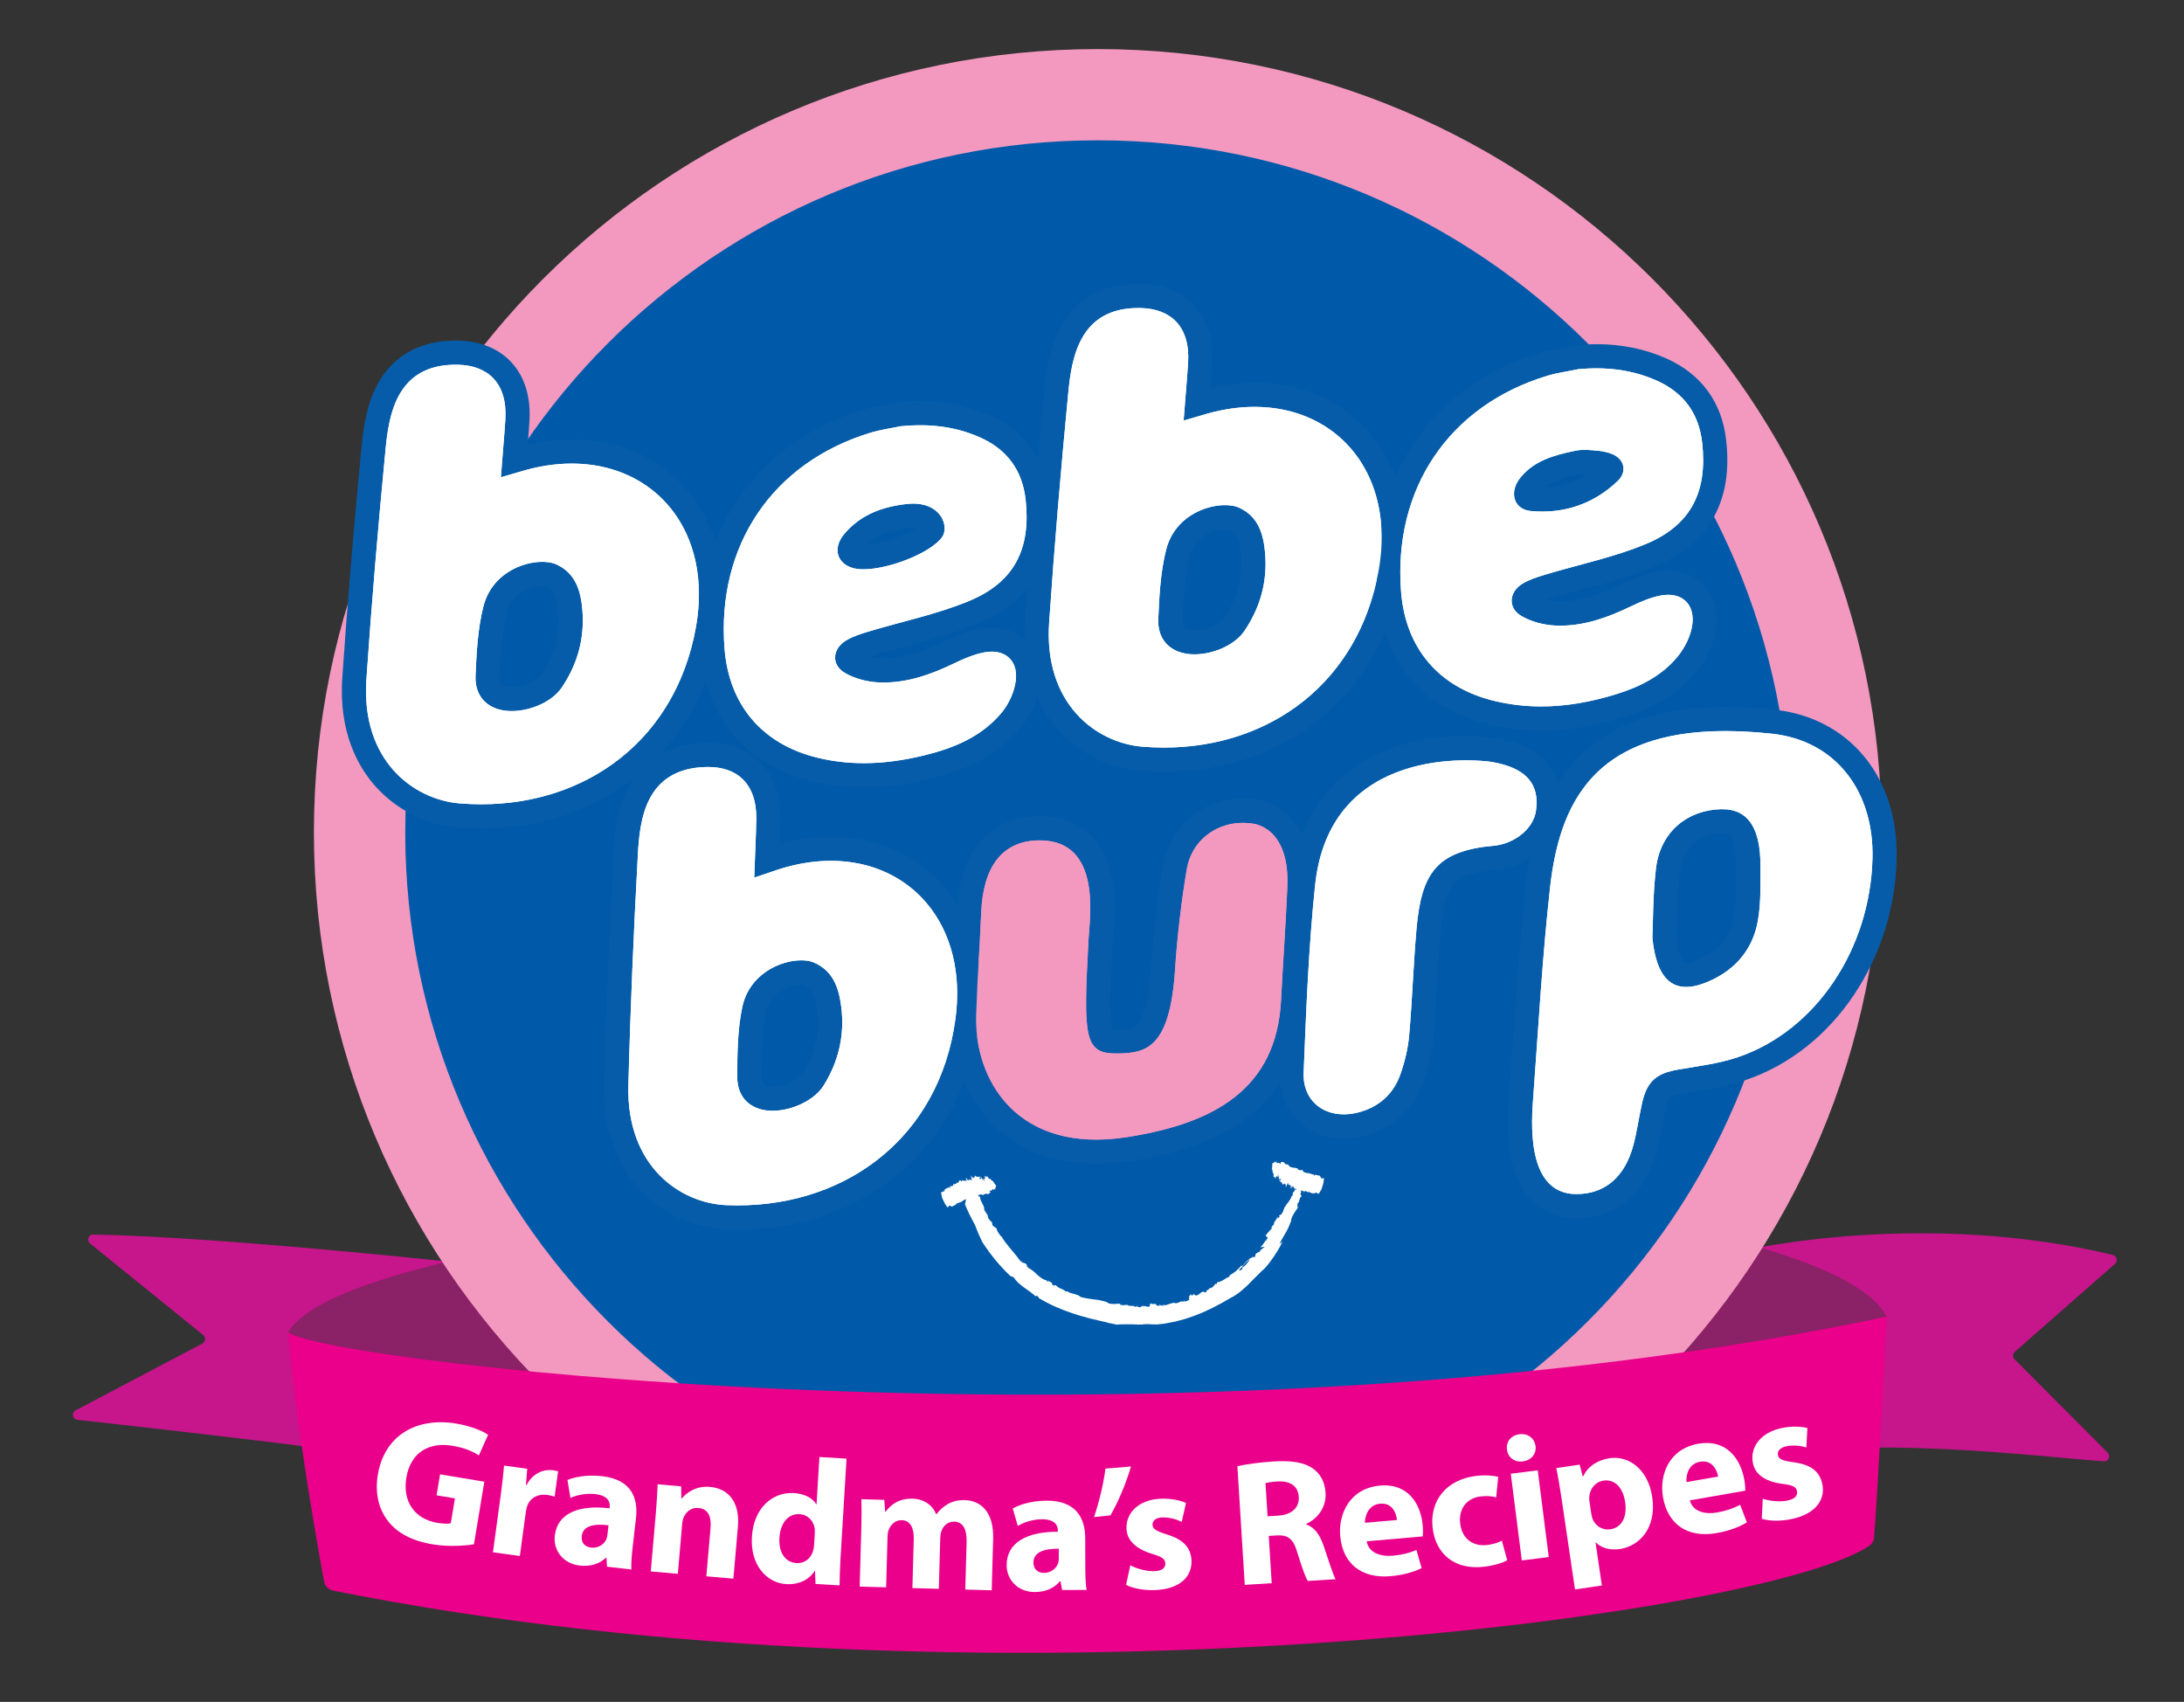 <svg xml:space="preserve" style="enable-background:new 0 0 1587.57 1236.96;" viewBox="0 0 1587.57 1236.96" y="0px" x="0px" xmlns:xlink="http://www.w3.org/1999/xlink" xmlns="http://www.w3.org/2000/svg" id="Layer_1" version="1.1">
<rect x="0" y="0" width="1587.57" height="1236.96" fill="#333333" stroke="none"/>
<style type="text/css">
	.st0{fill-rule:evenodd;clip-rule:evenodd;fill:#C7158C;}
	.st1{fill-rule:evenodd;clip-rule:evenodd;fill:#8B2166;}
	.st2{fill-rule:evenodd;clip-rule:evenodd;fill:#F399C0;}
	.st3{fill-rule:evenodd;clip-rule:evenodd;fill:#005AA9;}
	.st4{fill-rule:evenodd;clip-rule:evenodd;fill:#EB008B;}
	.st5{display:none;}
	.st6{display:inline;}
	.st7{fill:#FFFFFF;}
	.st8{display:inline;fill:#005AA9;}
	.st9{display:none;fill:#005AA9;}
	.st10{fill:#065CA8;}
	.st11{fill:#F399C0;}
	.st12{display:inline;fill:#FFFFFF;}
</style>
<g>
	<g>
		<path d="M324.85,916.86c0,0-167.39-17.98-257.06-19.59c-3.48-0.06-5.03,4.32-2.32,6.51l82.28,66.6
			c2.04,1.65,1.73,4.85-0.6,6.08l-92.21,48.61c-3.19,1.68-2.34,6.47,1.25,6.86c48.97,5.41,235.11,26.26,268.66,34.6V916.86z" class="st0"></path>
		<path d="M209.39,968.23c19.64-31.43,110.74-49.03,121.84-53.02l110,147.64
			C441.23,1062.86,218.21,1050.81,209.39,968.23L209.39,968.23z" class="st1"></path>
	</g>
	<g>
		<path d="M1272.58,907.95c0,0,127.23-28.59,263.31,4.16c2.89,0.7,3.81,4.42,1.57,6.38l-72.92,64.07
			c-1.59,1.39-1.67,3.83-0.18,5.33l67.73,67.93c2.39,2.4,0.57,6.48-2.82,6.27c-37.59-2.33-185.77-21.45-256.69,0.22V907.95z" class="st0"></path>
		<path d="M1371.37,956.97c-16.19-31.43-91.25-49.26-100.4-53.02l-92.02,137.98
			C1178.95,1041.94,1363.87,1039.31,1371.37,956.97L1371.37,956.97z" class="st1"></path>
	</g>
	<g>
		<path d="M1367.78,604.95c0,314.45-255.18,569.28-569.8,569.28s-569.8-254.83-569.8-569.28S483.36,35.67,797.98,35.67
			S1367.78,290.49,1367.78,604.95L1367.78,604.95z" class="st2"></path>
		<path d="M294.58,605.03c0,277.77,225.45,502.88,503.4,502.88l0,0c277.95,0,503.4-225.1,503.4-502.88
			s-225.45-503.05-503.4-503.05S294.58,327.26,294.58,605.03L294.58,605.03z" class="st3"></path>
	</g>
	<path d="M209.39,968.23c26.98,22.29,655.75,95.95,1161.99-11.26c0,0-6.33,127.75-9.13,160.55
		c-0.21,2.52-1.56,4.71-3.66,6.12c-76.99,51.43-641.98,127.25-1116.5,32.43c-3.32-0.66-5.89-3.27-6.51-6.6
		C231.4,1126.94,215.67,1039.54,209.39,968.23L209.39,968.23z" class="st4"></path>
	<g class="st5">
		<g class="st6">
			<path d="M1350.56,985.74c-0.03,0-0.05,0-0.09,0c-1.88-0.05-3.38-1.62-3.33-3.5l0.06-2.41
				c-0.7,0.16-1.48,0.34-2.35,0.54c-1.88,0.4-3.67-0.74-4.09-2.58c-0.42-1.84,0.73-3.67,2.58-4.09c4.33-0.98,6.56-1.53,6.57-1.53
				c1.04-0.25,2.12-0.01,2.96,0.66c0.83,0.67,1.3,1.68,1.28,2.75l-0.17,6.84C1353.94,984.26,1352.41,985.74,1350.56,985.74z" class="st7"></path>
		</g>
		<g class="st6">
			<path d="M729.02,1041.49l-12.41-0.02c-1.71-0.01-3.08-1.39-3.07-3.1c0.01-1.7,1.39-3.07,3.09-3.07
				c0.01,0,0.01,0,0.01,0l12.02,0.02c1.71,0,3.27,1.38,3.27,3.09C731.93,1040.11,730.73,1041.49,729.02,1041.49z M743.45,1047.68
				c-1.88-4.43-3.41-5.95-3.42-7.83c-0.01-1.89,3.41-4.55,3.41-4.55l13.72,6.19h0.03c0,0,3.41-3.65,3.42-1.77
				c0.01,1.89-3.39,1.77-3.39,1.77l-13.75,6.19H743.45z M702.23,1041.49h-0.03c-4.57,1.65-9.16,1.6-13.76,1.54
				c-1.88-0.02-3.4-1.58-3.37-3.46c0.03-1.87,1.55-3.38,3.42-4.27h0.05c4.59,0.95,9.16,1,13.72,1.04c1.89,0.02,3.41,1.56,3.39,3.45
				C705.63,1041.66,704.11,1043.17,702.23,1041.49z M770.94,1047.68c-1.87-4.66-3.39-6.16-3.42-8.03c-0.03-1.89,3.37-4.36,3.37-4.36
				l13.84-0.19c1.89-0.09,3.22,1.38,3.25,3.14c0.03,1.76-1.38,3.22-3.14,3.25l-13.86,6.19H770.94z M674.74,1041.49h-0.06
				l-13.75,1.08c-1.88-0.04-3.39-1.6-3.35-3.49c0.04-1.86,1.56-3.35,3.42-3.78h0.07l13.73,0.69c1.88,0.03,3.39,1.59,3.36,3.48
				C678.13,1041.33,676.61,1042.83,674.74,1041.49z M798.42,1041.49c-1.86,0-3.38-1.48-3.42-3.35c-0.04-1.89,1.46-3.45,3.35-3.49
				l13.73-0.32c2.17,0.15,3.46,1.45,3.51,3.33s-1.44,3.46-3.33,3.51l-13.75,0.32C798.47,1041.49,798.44,1041.49,798.42,1041.49z
				 M647.26,1041.49c-0.03,0-0.06,0-0.09,0l-13.75-0.38c-1.89-0.06-3.37-1.63-3.32-3.52c0.05-1.89,1.62-3.36,3.52-3.32l13.73,0.38
				c1.89,0.05,3.38,1.62,3.33,3.51C650.64,1040.02,649.11,1041.49,647.26,1041.49z M825.9,1041.49c-1.84,0-3.37-1.47-3.42-3.32
				c-0.05-1.89,1.43-3.47,3.32-3.52l13.72-0.43c2.13-0.17,3.47,1.42,3.53,3.3c0.06,1.89-1.42,3.47-3.31,3.53l-13.75,0.44
				C825.96,1041.49,825.93,1041.49,825.9,1041.49z M619.79,1041.49c-0.04,0-0.07,0-0.11,0l-13.75-0.49
				c-1.89-0.07-3.36-1.66-3.29-3.55c0.08-1.88,1.77-3.39,3.55-3.29l13.72,0.49c1.89,0.06,3.37,1.64,3.31,3.53
				C623.14,1040.03,621.63,1041.49,619.79,1041.49z M853.36,1040.93c-1.83,0-3.35-1.45-3.42-3.29c-0.07-1.89,1.4-3.48,3.29-3.55
				l13.72-0.55c1.94-0.22,3.48,1.39,3.56,3.27c0.07,1.89-1.39,3.48-3.28,3.56l-13.75,0.55
				C853.45,1040.93,853.4,1040.93,853.36,1040.93z M592.33,1041.49c-0.05,0-0.09,0-0.15,0l-13.75-0.61
				c-1.89-0.09-3.35-1.69-3.25-3.58c0.09-1.89,1.61-3.36,3.57-3.26l13.72,0.61c1.88,0.08,3.35,1.67,3.27,3.56
				C595.67,1040.05,594.16,1041.49,592.33,1041.49z M880.83,1039.77c-1.82,0-3.33-1.43-3.41-3.26c-0.09-1.89,1.36-3.49,3.25-3.58
				l13.71-0.67c2-0.19,3.49,1.36,3.59,3.24c0.1,1.89-1.36,3.49-3.24,3.59l-13.74,0.67C880.94,1039.77,880.88,1039.77,880.83,1039.77
				z M564.87,1041.49c-0.05,0-0.11,0-0.17,0c-4.57-0.23-9.15-0.48-13.75-0.74c-1.88-0.11-3.33-1.72-3.22-3.61
				c0.11-2.12,1.92-3.68,4.44-3.1c4.29,0.21,8.54,0.41,12.83,0.62c1.91,0.08,3.38,1.7,3.28,3.59
				C568.19,1040.07,566.68,1041.49,564.87,1041.49z M908.27,1038.38c-1.8,0-3.31-1.41-3.41-3.23c-0.11-1.88,1.34-3.5,3.23-3.6
				l13.71-0.78c1.76-0.09,3.5,1.33,3.61,3.21c0.11,1.89-1.33,3.5-3.21,3.61l-13.74,0.78
				C908.4,1038.38,908.33,1038.38,908.27,1038.38z M537.43,1037.55c-0.07,0-0.13,0-0.21-0.01c-4.57-0.27-9.14-0.56-13.73-0.86
				c-1.88-0.12-3.31-1.75-3.19-3.64c0.13-1.89,1.72-3.27,3.64-3.19c4.58,0.3,9.14,0.58,13.69,0.86c1.88,0.11,3.32,1.73,3.21,3.62
				C540.74,1036.15,539.23,1037.55,537.43,1037.55z M935.71,1036.76c-1.79,0-3.29-1.39-3.41-3.21c-0.12-1.88,1.32-3.51,3.2-3.63
				l13.7-0.9c1.92-0.02,3.52,1.3,3.65,3.18c0.13,1.88-1.3,3.51-3.18,3.64l-13.74,0.9C935.85,1036.76,935.78,1036.76,935.71,1036.76z
				 M510.02,1035.78c-0.08,0-0.16,0-0.24-0.01c-4.56-0.32-9.14-0.64-13.73-0.98c-1.88-0.14-3.3-1.78-3.16-3.66
				c0.13-1.89,1.78-3.33,3.67-3.16c4.58,0.34,9.14,0.66,13.69,0.98c1.88,0.13,3.31,1.76,3.18,3.65
				C513.29,1034.4,511.79,1035.78,510.02,1035.78z M963.14,1034.91c-1.78,0-3.27-1.37-3.41-3.18c-0.13-1.88,1.28-3.52,3.17-3.65
				l13.69-1.01c1.87-0.12,3.53,1.27,3.67,3.15c0.14,1.88-1.27,3.52-3.15,3.67l-13.72,1.01
				C963.31,1034.91,963.23,1034.91,963.14,1034.91z M482.6,1033.77c-0.09,0-0.18,0-0.27-0.01l-13.71-1.1
				c-1.88-0.16-3.29-1.81-3.13-3.69c0.16-1.89,1.94-3.22,3.69-3.13l13.69,1.1c1.88,0.15,3.29,1.79,3.14,3.67
				C485.87,1032.4,484.37,1033.77,482.6,1033.77z M990.54,1032.83c-1.76,0-3.26-1.36-3.4-3.15c-0.15-1.88,1.25-3.53,3.13-3.68
				l13.69-1.13c1.73-0.23,3.53,1.23,3.69,3.12c0.16,1.88-1.24,3.54-3.12,3.7l-13.71,1.13
				C990.72,1032.83,990.63,1032.83,990.54,1032.83z M455.21,1031.51c-0.1,0-0.2,0-0.3-0.01l-13.71-1.22
				c-1.88-0.17-3.27-1.84-3.09-3.72c0.17-1.89,1.9-3.29,3.72-3.1l13.67,1.22c1.88,0.16,3.28,1.82,3.11,3.7
				C458.46,1030.17,456.96,1031.51,455.21,1031.51z M1017.92,1030.52c-1.75,0-3.24-1.34-3.4-3.12c-0.17-1.88,1.22-3.54,3.11-3.71
				l13.68-1.25c1.8-0.17,3.54,1.21,3.72,3.09c0.17,1.88-1.21,3.55-3.09,3.72l-13.71,1.25
				C1018.13,1030.52,1018.03,1030.52,1017.92,1030.52z M427.85,1029c-0.11,0-0.22-0.01-0.33-0.02l-13.69-1.35
				c-1.88-0.19-3.25-1.87-3.06-3.75c0.19-1.89,2-3.24,3.74-3.06l13.66,1.35c1.88,0.18,3.26,1.85,3.08,3.73
				C431.07,1027.68,429.58,1029,427.85,1029z M1045.3,1027.97c-1.74,0-3.23-1.32-3.4-3.09c-0.18-1.88,1.2-3.55,3.07-3.73l13.67-1.36
				c1.79-0.16,3.55,1.17,3.75,3.06c0.19,1.88-1.18,3.56-3.05,3.75l-13.69,1.36C1045.53,1027.96,1045.42,1027.97,1045.3,1027.97z
				 M400.54,1026.26c-0.12,0-0.24-0.01-0.37-0.02l-13.64-1.47c-1.88-0.21-3.23-1.9-3.03-3.77c0.21-1.88,1.88-3.23,3.77-3.03
				l13.61,1.47c1.88,0.2,3.24,1.88,3.04,3.76C403.75,1024.95,402.26,1026.26,400.54,1026.26z M1072.65,1025.18
				c-1.72,0-3.21-1.3-3.39-3.06c-0.2-1.88,1.16-3.56,3.04-3.76l13.65-1.48c1.82-0.22,3.57,1.15,3.77,3.03
				c0.21,1.88-1.15,3.57-3.03,3.77l-13.68,1.48C1072.89,1025.18,1072.77,1025.18,1072.65,1025.18z M373.29,1023.26
				c-0.13,0-0.26-0.01-0.39-0.02l-13.63-1.59c-1.88-0.22-3.22-1.92-2.99-3.8c0.23-1.88,2.03-3.17,3.79-2.99l13.6,1.59
				c1.88,0.21,3.23,1.91,3.01,3.78C376.49,1021.97,375,1023.26,373.29,1023.26z M1099.96,1022.16c-1.71,0-3.19-1.28-3.39-3.03
				c-0.21-1.88,1.13-3.57,3.01-3.79l13.64-1.61c1.83-0.24,3.58,1.11,3.8,2.99c0.23,1.88-1.11,3.58-2.99,3.8l-13.67,1.61
				C1100.23,1022.15,1100.09,1022.16,1099.96,1022.16z M346.08,1020.02c-0.14,0-0.29-0.01-0.43-0.03l-13.61-1.72
				c-1.88-0.24-3.2-1.96-2.96-3.83c0.24-1.87,1.98-3.19,3.83-2.96l13.58,1.72c1.88,0.23,3.21,1.94,2.97,3.81
				C349.25,1018.75,347.77,1020.02,346.08,1020.02z M1127.26,1018.89c-1.7,0-3.17-1.27-3.39-3c-0.23-1.88,1.1-3.58,2.97-3.82
				l13.63-1.73c1.8-0.22,3.58,1.08,3.83,2.96c0.24,1.87-1.08,3.59-2.96,3.83l-13.65,1.73
				C1127.55,1018.88,1127.4,1018.89,1127.26,1018.89z M318.88,1016.52c-0.15,0-0.31-0.01-0.45-0.03l-13.6-1.84
				c-1.87-0.26-3.18-1.98-2.92-3.85c0.25-1.88,2.01-3.17,3.85-2.92l13.56,1.84c1.88,0.25,3.19,1.97,2.95,3.84
				C322.04,1015.27,320.57,1016.52,318.88,1016.52z M1154.53,1015.36c-1.68,0-3.15-1.25-3.38-2.97c-0.25-1.87,1.06-3.59,2.93-3.84
				l13.6-1.85c1.86-0.29,3.61,1.04,3.86,2.92c0.26,1.87-1.04,3.6-2.92,3.86l-13.63,1.86
				C1154.84,1015.35,1154.68,1015.36,1154.53,1015.36z M291.73,1012.77c-0.16,0-0.33-0.01-0.49-0.03
				c-4.52-0.65-9.05-1.31-13.59-1.98c-1.87-0.28-3.16-2.02-2.88-3.88c0.27-1.87,2.07-3.12,3.88-2.88c4.52,0.67,9.04,1.33,13.55,1.97
				c1.87,0.27,3.17,2,2.91,3.87C294.86,1011.54,293.4,1012.77,291.73,1012.77z M1181.76,1011.59c-1.67,0-3.13-1.23-3.38-2.94
				c-0.27-1.87,1.03-3.6,2.9-3.87c4.61-0.66,9.14-1.32,13.59-1.98c1.85-0.25,3.61,1.01,3.88,2.88c0.28,1.87-1.01,3.61-2.88,3.89
				c-4.46,0.66-8.99,1.33-13.61,1.99C1182.08,1011.58,1181.92,1011.59,1181.76,1011.59z M264.61,1008.76
				c-0.17,0-0.35-0.01-0.52-0.04c-4.52-0.69-9.05-1.39-13.59-2.11c-1.86-0.29-3.14-2.04-2.85-3.91c0.29-1.87,2.08-3.15,3.91-2.84
				c4.52,0.71,9.04,1.41,13.55,2.1c1.87,0.28,3.15,2.03,2.87,3.89C267.73,1007.55,266.26,1008.76,264.61,1008.76z M1208.95,1007.54
				c-1.66,0-3.11-1.21-3.37-2.9c-0.29-1.87,1-3.61,2.86-3.9c4.63-0.71,9.15-1.42,13.57-2.12c1.89-0.32,3.61,0.97,3.92,2.84
				c0.29,1.86-0.98,3.62-2.84,3.91c-4.43,0.71-8.96,1.42-13.61,2.13C1209.29,1007.53,1209.12,1007.54,1208.95,1007.54z
				 M1236.1,1003.22c-1.64,0-3.09-1.19-3.37-2.87c-0.31-1.87,0.96-3.62,2.82-3.93c4.64-0.76,9.16-1.52,13.54-2.26
				c1.85-0.31,3.63,0.93,3.95,2.8c0.31,1.86-0.94,3.63-2.8,3.94c-4.4,0.75-8.92,1.51-13.58,2.27
				C1236.47,1003.21,1236.29,1003.22,1236.1,1003.22z M1263.2,998.61c-1.62,0-3.07-1.17-3.36-2.83c-0.33-1.86,0.92-3.63,2.77-3.96
				c4.68-0.82,9.18-1.64,13.51-2.42c1.82-0.34,3.64,0.89,3.98,2.75c0.33,1.86-0.9,3.64-2.75,3.98c-4.34,0.79-8.86,1.61-13.55,2.43
				C1263.6,998.59,1263.4,998.61,1263.2,998.61z M1290.25,993.67c-1.61,0-3.05-1.14-3.35-2.79c-0.35-1.85,0.87-3.64,2.73-3.99
				c4.76-0.9,9.25-1.77,13.48-2.6c1.88-0.37,3.65,0.84,4.01,2.7c0.37,1.85-0.84,3.65-2.69,4.01c-4.24,0.83-8.76,1.7-13.53,2.6
				C1290.68,993.65,1290.46,993.67,1290.25,993.67z M1317.24,988.36c-1.59,0-3.01-1.12-3.35-2.73c-0.37-1.85,0.81-3.66,2.67-4.04
				c5.02-1.03,9.5-1.97,13.43-2.81c1.84-0.4,3.66,0.78,4.06,2.63c0.39,1.85-0.78,3.66-2.63,4.06c-3.94,0.84-8.45,1.79-13.49,2.83
				C1317.7,988.34,1317.47,988.36,1317.24,988.36z" class="st7"></path>
		</g>
		<g class="st6">
			<path d="M231.24,1010.1c-1.68,0-3.15-1.25-3.39-2.97l-0.9-6.78c-0.14-1.08,0.23-2.15,1.02-2.91
				c0.77-0.75,1.88-1.09,2.93-0.92l6.75,1.1c1.87,0.3,3.13,2.06,2.83,3.93c-0.31,1.86-2.16,3.12-3.92,2.83l-2.2-0.36l0.29,2.21
				c0.25,1.87-1.07,3.59-2.94,3.84C231.55,1010.09,231.4,1010.1,231.24,1010.1z" class="st7"></path>
		</g>
		<g class="st6">
			<path d="M246.53,1124.62c-1.68,0-3.15-1.25-3.39-2.97l-1.9-14.31c-0.25-1.87,1.06-3.59,2.93-3.84
				c1.85-0.24,3.59,1.06,3.85,2.94l1.9,14.31c0.25,1.87-1.06,3.59-2.93,3.84C246.83,1124.61,246.68,1124.62,246.53,1124.62z
				 M242.71,1095.99c-1.68,0-3.15-1.25-3.38-2.97l-1.92-14.31c-0.25-1.87,1.07-3.59,2.94-3.84c1.84-0.24,3.59,1.06,3.84,2.94
				l1.91,14.31c0.25,1.87-1.06,3.59-2.93,3.84C243.01,1095.98,242.86,1095.99,242.71,1095.99z M238.89,1067.36
				c-1.68,0-3.15-1.25-3.38-2.97l-1.91-14.31c-0.25-1.87,1.06-3.59,2.93-3.84c1.83-0.24,3.59,1.06,3.84,2.94l1.92,14.31
				c0.25,1.87-1.07,3.59-2.94,3.84C239.19,1067.35,239.04,1067.36,238.89,1067.36z M235.06,1038.73c-1.68,0-3.15-1.25-3.39-2.97
				l-1.9-14.31c-0.25-1.87,1.06-3.59,2.93-3.84c1.82-0.24,3.59,1.06,3.85,2.94l1.9,14.31c0.25,1.87-1.06,3.59-2.93,3.84
				C235.37,1038.72,235.22,1038.73,235.06,1038.73z" class="st7"></path>
		</g>
		<g class="st6">
			<path d="M256.05,1146.96c-0.21,0-0.41-0.02-0.61-0.05c-4.44-0.8-6.74-1.25-6.74-1.25c-1.44-0.28-2.54-1.45-2.73-2.9
				l-0.91-6.78c-0.25-1.87,1.06-3.59,2.93-3.84c1.78-0.24,3.59,1.06,3.84,2.94l0.58,4.33c1.07,0.2,2.48,0.46,4.24,0.78
				c1.86,0.34,3.09,2.12,2.76,3.97C259.11,1145.8,257.67,1146.96,256.05,1146.96z" class="st7"></path>
		</g>
		<g class="st6">
			<path d="M751.96,1190.15L751.96,1190.15h-13.85c-1.89-2.04-3.41-3.58-3.4-5.47c0.01-1.88,1.54-3.4,3.42-0.73h0.02
				h13.82c1.89-2.62,3.41-1.09,3.41,0.8C755.38,1186.64,753.85,1188.17,751.96,1190.15z M765.8,1190.15
				c-1.88-1.99-3.41-3.51-3.42-5.4c-0.01-1.89,3.41-6.99,3.41-6.99l13.83,6.19h0.03c0,0,3.41-1.2,3.42,0.68
				c0.01,1.89-3.39-0.68-3.39-0.68l-13.85,6.19H765.8z M724.29,1190.15h-0.04H710.4c-1.89-2.35-3.39-3.91-3.37-5.8
				c0.03-1.87,1.56-3.37,3.42-0.4h0.05h13.82c1.88-2.77,3.4-1.22,3.38,0.67C727.69,1186.5,726.16,1188.01,724.29,1190.15z
				 M793.31,1190.15c-1.69,0-3.07-1.36-3.1-3.06c-0.02-1.71,1.35-3.12,3.05-3.14h13.98c0,0,3.45-1.61,3.48,0.28
				c0.03,1.89-3.36-0.28-3.36-0.28l-13.85,6.19C793.52,1190.15,793.33,1190.15,793.31,1190.15z M696.62,1190.15h-0.07
				c-4.64-2.65-9.26-2.76-13.85-2.87c-1.88-0.05-3.38-1.62-3.33-3.5c0.05-1.86,1.57-3.34,3.42,0.18h0.09
				c4.58-3.4,9.18-3.3,13.81-3.21c1.89,0.04,3.39,1.6,3.35,3.49C700,1186.1,698.47,1187.59,696.62,1190.15z M821.14,1183.96
				c-1.85,3.47-3.37,2-3.42,0.13c-0.04-1.89,1.45-3.46,3.34-3.5l13.82-2.83h0.09c1.85,2.48,3.37,3.95,3.42,5.8
				c0.05,1.89-1.44,3.46-3.33,3.51l-13.85-3.12H821.14z M668.95,1183.96c-0.03,0-0.07,0-0.1,0l-13.84-0.44
				c-1.89-0.06-3.37-1.64-3.31-3.53c0.07-1.89,1.87-3.38,3.53-3.3l13.81,0.43c1.89,0.06,3.37,1.63,3.32,3.52
				C672.32,1182.49,670.8,1183.96,668.95,1183.96z M848.81,1186.66c-1.84,0-3.36-1.46-3.42-3.31c-0.06-1.89,1.42-3.47,3.31-3.53
				c4.59-0.15,9.19-0.31,13.81-0.49c2.2-0.07,3.48,1.4,3.55,3.29c0.07,1.89-1.4,3.48-3.29,3.55c-4.64,0.18-9.25,0.34-13.85,0.49
				C848.88,1186.66,848.84,1186.66,848.81,1186.66z M641.3,1183.96c-0.04,0-0.09,0-0.13,0l-13.85-0.55
				c-1.88-0.08-3.35-1.67-3.27-3.56c0.08-1.89,1.46-3.47,3.57-3.27l13.81,0.55c1.89,0.07,3.36,1.66,3.29,3.55
				C644.65,1182.51,643.13,1183.96,641.3,1183.96z M876.47,1185.61c-1.82,0-3.34-1.44-3.42-3.27c-0.08-1.89,1.39-3.48,3.27-3.56
				c4.59-0.2,9.19-0.41,13.8-0.63c2.02-0.16,3.49,1.37,3.58,3.25c0.09,1.89-1.36,3.49-3.25,3.58c-4.62,0.22-9.24,0.43-13.84,0.63
				C876.56,1185.61,876.51,1185.61,876.47,1185.61z M613.64,1183.96c-0.05,0-0.11,0-0.16,0c-4.64-0.21-9.25-0.44-13.83-0.67
				c-1.89-0.1-3.34-1.7-3.24-3.59c0.1-1.88,1.59-3.33,3.59-3.24c4.57,0.23,9.17,0.46,13.81,0.67c1.88,0.09,3.34,1.69,3.25,3.57
				C616.97,1182.53,615.46,1183.96,613.64,1183.96z M904.1,1184.27c-1.81,0-3.32-1.41-3.41-3.24c-0.1-1.89,1.34-3.5,3.23-3.6
				l13.79-0.77c1.92-0.1,3.5,1.33,3.61,3.21c0.11,1.89-1.33,3.5-3.21,3.61l-13.83,0.78C904.22,1184.27,904.16,1184.27,904.1,1184.27
				z M586.01,1183.41c-0.06,0-0.13,0-0.19-0.01l-13.84-0.8c-1.88-0.11-3.32-1.73-3.21-3.62c0.11-1.89,1.5-3.31,3.62-3.21l13.8,0.8
				c1.89,0.1,3.33,1.72,3.23,3.6C589.33,1182,587.82,1183.41,586.01,1183.41z M931.73,1182.64c-1.79,0-3.29-1.39-3.41-3.2
				c-0.12-1.88,1.31-3.51,3.19-3.63l13.79-0.93c1.99-0.1,3.52,1.29,3.65,3.18c0.13,1.88-1.29,3.52-3.17,3.65l-13.83,0.93
				C931.87,1182.64,931.8,1182.64,931.73,1182.64z M558.39,1181.75c-0.08,0-0.15,0-0.23-0.01l-13.83-0.92
				c-1.88-0.13-3.31-1.76-3.18-3.65c0.13-1.89,1.81-3.24,3.65-3.18l13.8,0.92c1.88,0.12,3.31,1.75,3.19,3.63
				C561.68,1180.36,560.18,1181.75,558.39,1181.75z M959.28,1180.71c-1.77,0-3.27-1.37-3.41-3.16c-0.14-1.88,1.28-3.53,3.16-3.67
				c4.57-0.34,9.14-0.7,13.73-1.08c2.05-0.13,3.54,1.25,3.69,3.13c0.15,1.88-1.25,3.53-3.13,3.69c-4.61,0.37-9.2,0.73-13.78,1.08
				C959.45,1180.71,959.36,1180.71,959.28,1180.71z M530.77,1179.85c-0.09,0-0.17,0-0.25-0.01c-4.65-0.34-9.26-0.68-13.82-1.04
				c-1.88-0.15-3.29-1.79-3.14-3.67c0.15-1.89,1.8-3.26,3.67-3.15c4.55,0.35,9.14,0.7,13.78,1.04c1.88,0.14,3.3,1.77,3.17,3.66
				C534.04,1178.48,532.54,1179.85,530.77,1179.85z M986.79,1178.48c-1.75,0-3.25-1.34-3.4-3.12c-0.17-1.88,1.23-3.54,3.11-3.7
				c4.57-0.4,9.14-0.81,13.73-1.23c1.89-0.19,3.54,1.21,3.72,3.09c0.17,1.88-1.21,3.55-3.09,3.72c-4.6,0.42-9.18,0.83-13.77,1.23
				C986.99,1178.48,986.89,1178.48,986.79,1178.48z M503.18,1177.72c-0.09,0-0.19,0-0.29-0.01l-13.81-1.16
				c-1.88-0.16-3.27-1.82-3.11-3.7c0.16-1.88,1.88-3.25,3.7-3.11l13.78,1.16c1.88,0.16,3.28,1.81,3.13,3.69
				C506.43,1176.37,504.93,1177.72,503.18,1177.72z M1014.27,1175.93c-1.74,0-3.22-1.32-3.4-3.09c-0.18-1.88,1.19-3.55,3.07-3.74
				c4.57-0.45,9.14-0.92,13.72-1.39c1.83-0.24,3.56,1.17,3.75,3.05c0.2,1.88-1.17,3.56-3.05,3.75c-4.6,0.48-9.18,0.95-13.76,1.4
				C1014.5,1175.93,1014.38,1175.93,1014.27,1175.93z M475.6,1175.34c-0.11,0-0.21,0-0.31-0.01l-13.79-1.28
				c-1.88-0.18-3.26-1.85-3.09-3.73c0.18-1.89,1.97-3.31,3.73-3.08l13.77,1.28c1.88,0.17,3.27,1.83,3.1,3.71
				C478.84,1174.01,477.35,1175.34,475.6,1175.34z M1041.73,1173.07c-1.72,0-3.2-1.3-3.39-3.05c-0.21-1.88,1.15-3.57,3.03-3.77
				c4.56-0.5,9.13-1.02,13.7-1.55c1.86-0.26,3.57,1.12,3.79,3c0.21,1.88-1.13,3.57-3.01,3.79c-4.58,0.53-9.16,1.06-13.74,1.56
				C1041.98,1173.06,1041.86,1173.07,1041.73,1173.07z M448.04,1172.72c-0.11,0-0.23-0.01-0.34-0.02c-4.67-0.46-9.26-0.93-13.79-1.4
				c-1.88-0.19-3.25-1.88-3.05-3.75c0.19-1.88,1.85-3.2,3.75-3.05c4.52,0.47,9.1,0.94,13.75,1.4c1.88,0.19,3.25,1.86,3.07,3.74
				C451.26,1171.41,449.78,1172.72,448.04,1172.72z M1069.17,1169.87c-1.7,0-3.17-1.27-3.39-3c-0.23-1.87,1.1-3.58,2.97-3.81
				c4.56-0.56,9.12-1.14,13.69-1.73c1.88-0.2,3.59,1.08,3.83,2.96c0.24,1.87-1.08,3.59-2.95,3.83c-4.58,0.59-9.16,1.17-13.73,1.73
				C1069.45,1169.86,1069.31,1169.87,1069.17,1169.87z M420.51,1169.86c-0.13,0-0.25-0.01-0.37-0.02l-13.77-1.52
				c-1.88-0.21-3.23-1.91-3.02-3.78c0.21-1.88,1.97-3.22,3.78-3.02l13.74,1.52c1.88,0.2,3.24,1.89,3.03,3.77
				C423.71,1168.56,422.23,1169.86,420.51,1169.86z M393.01,1166.76c-0.13,0-0.27-0.01-0.41-0.02l-13.76-1.65
				c-1.88-0.23-3.21-1.93-2.98-3.81c0.23-1.87,2.02-3.24,3.81-2.98l13.73,1.65c1.88,0.22,3.22,1.92,2.99,3.8
				C396.19,1165.48,394.72,1166.76,393.01,1166.76z M1096.56,1166.33c-1.68,0-3.15-1.25-3.38-2.96c-0.25-1.87,1.06-3.6,2.93-3.85
				c4.55-0.61,9.1-1.25,13.66-1.9c1.84-0.29,3.61,1.03,3.87,2.91c0.27,1.87-1.04,3.6-2.91,3.87c-4.57,0.65-9.14,1.28-13.7,1.9
				C1096.87,1166.32,1096.71,1166.33,1096.56,1166.33z M365.52,1163.39c-0.15,0-0.29-0.01-0.44-0.03l-13.73-1.78
				c-1.87-0.25-3.19-1.96-2.95-3.84c0.25-1.88,1.99-3.18,3.84-2.94l13.71,1.78c1.87,0.24,3.2,1.95,2.96,3.82
				C368.69,1162.13,367.22,1163.39,365.52,1163.39z M1123.91,1162.44c-1.66,0-3.13-1.22-3.37-2.92c-0.28-1.87,1.01-3.61,2.88-3.89
				c4.54-0.68,9.08-1.37,13.63-2.08c1.84-0.26,3.62,0.98,3.91,2.86c0.29,1.87-0.99,3.61-2.85,3.9c-4.56,0.71-9.12,1.41-13.69,2.08
				C1124.25,1162.42,1124.08,1162.44,1123.91,1162.44z M338.09,1159.76c-0.16,0-0.31-0.01-0.47-0.03l-13.72-1.92
				c-1.87-0.27-3.17-2-2.91-3.87c0.27-1.87,2.05-3.18,3.87-2.9l13.69,1.92c1.87,0.26,3.18,1.98,2.92,3.85
				C341.23,1158.52,339.76,1159.76,338.09,1159.76z M1151.22,1158.19c-1.64,0-3.1-1.19-3.37-2.87c-0.31-1.86,0.96-3.62,2.83-3.92
				c4.54-0.73,9.07-1.49,13.61-2.26c1.84-0.29,3.63,0.94,3.94,2.8s-0.94,3.63-2.81,3.94c-4.56,0.77-9.1,1.52-13.65,2.26
				C1151.58,1158.17,1151.4,1158.19,1151.22,1158.19z M310.68,1155.84c-0.17,0-0.34-0.01-0.51-0.04c-4.84-0.72-9.41-1.42-13.71-2.08
				c-1.87-0.29-3.15-2.04-2.86-3.9c0.29-1.86,2.06-3.12,3.9-2.86c4.29,0.66,8.85,1.36,13.67,2.07c1.87,0.28,3.16,2.02,2.88,3.89
				C313.81,1154.62,312.35,1155.84,310.68,1155.84z M1178.48,1153.56c-1.62,0-3.07-1.17-3.36-2.83c-0.33-1.86,0.91-3.63,2.77-3.96
				c4.53-0.8,9.06-1.62,13.58-2.45c1.86-0.37,3.64,0.88,3.99,2.75c0.34,1.86-0.89,3.64-2.75,3.98c-4.55,0.84-9.09,1.66-13.63,2.46
				C1178.88,1153.55,1178.68,1153.56,1178.48,1153.56z M283.32,1151.6c-0.19,0-0.37-0.01-0.55-0.04c-5.1-0.83-9.67-1.59-13.69-2.26
				c-1.86-0.32-3.11-2.08-2.8-3.94c0.33-1.87,2.13-3.06,3.95-2.8c3.99,0.68,8.54,1.44,13.63,2.26c1.86,0.3,3.13,2.06,2.83,3.92
				C286.42,1150.4,284.96,1151.6,283.32,1151.6z M1205.66,1148.56c-1.6,0-3.04-1.14-3.35-2.78c-0.35-1.85,0.86-3.65,2.72-4
				c4.52-0.86,9.02-1.74,13.55-2.64c1.82-0.38,3.65,0.83,4.02,2.69c0.37,1.85-0.83,3.65-2.69,4.02c-4.54,0.91-9.07,1.79-13.6,2.66
				C1206.1,1148.54,1205.87,1148.56,1205.66,1148.56z M1232.79,1143.17c-1.58,0-3.01-1.11-3.34-2.73c-0.39-1.85,0.81-3.66,2.66-4.04
				c4.5-0.93,9-1.88,13.5-2.84c1.87-0.4,3.67,0.77,4.07,2.62c0.39,1.85-0.78,3.66-2.62,4.06c-4.52,0.97-9.04,1.92-13.57,2.86
				C1233.25,1143.14,1233.02,1143.17,1232.79,1143.17z M1259.84,1137.36c-1.57,0-2.99-1.08-3.34-2.68c-0.41-1.84,0.75-3.67,2.6-4.08
				c4.48-1,8.97-2.02,13.46-3.05c1.86-0.41,3.67,0.72,4.1,2.56c0.42,1.84-0.73,3.68-2.56,4.1c-4.5,1.04-9,2.06-13.51,3.06
				C1260.33,1137.34,1260.08,1137.36,1259.84,1137.36z M1286.79,1131.15c-1.55,0-2.95-1.06-3.33-2.62
				c-0.44-1.84,0.69-3.68,2.53-4.12c4.48-1.07,8.94-2.16,13.42-3.26c1.82-0.46,3.68,0.67,4.14,2.5c0.45,1.83-0.67,3.69-2.5,4.14
				c-4.49,1.11-8.98,2.2-13.47,3.28C1287.32,1131.12,1287.05,1131.15,1286.79,1131.15z M1313.64,1124.5c-1.53,0-2.92-1.03-3.31-2.57
				c-0.47-1.83,0.63-3.69,2.46-4.16c4.46-1.14,8.91-2.3,13.36-3.48c1.84-0.47,3.69,0.61,4.18,2.43c0.48,1.83-0.6,3.7-2.43,4.18
				c-4.46,1.18-8.93,2.35-13.41,3.5C1314.2,1124.47,1313.92,1124.5,1313.64,1124.5z" class="st7"></path>
		</g>
		<g class="st6">
			<path d="M1340.85,1118.93c-1.5,0-2.89-1-3.3-2.52c-0.49-1.82,0.57-3.7,2.4-4.2l4.13-1.14l0.11-4.3
				c0.05-1.86,1.57-3.34,3.42-3.34c0.03,0,0.05,0,0.09,0c1.88,0.05,3.38,1.62,3.33,3.5l-0.17,6.84c-0.04,1.5-1.05,2.8-2.5,3.2
				l-6.61,1.83C1341.45,1118.89,1341.15,1118.93,1340.85,1118.93z" class="st7"></path>
		</g>
		<g class="st6">
			<path d="M1347.94,1097.24c-0.03,0-0.05,0-0.08,0c-1.89-0.05-3.39-1.62-3.34-3.5l0.33-13.42
				c0.05-1.88,1.44-3.37,3.5-3.34c1.89,0.05,3.39,1.62,3.34,3.5l-0.33,13.42C1351.31,1095.76,1349.79,1097.24,1347.94,1097.24z
				 M1348.59,1066.27c-0.03,0-0.05,0-0.08,0c-1.89-0.05-3.39-1.62-3.34-3.5l0.33-13.42c0.05-1.89,1.73-3.29,3.5-3.34
				c1.89,0.05,3.39,1.62,3.34,3.5l-0.33,13.42C1351.97,1064.79,1350.44,1066.27,1348.59,1066.27z M1349.25,1041.49
				c-0.03,0-0.05,0-0.08,0c-1.89-0.05-3.39-1.62-3.34-3.5l0.33-13.42c0.05-1.89,1.54-3.2,3.5-3.34c1.89,0.05,3.39,1.62,3.34,3.5
				l-0.33,13.42C1352.62,1040.01,1351.1,1041.49,1349.25,1041.49z M1349.9,1016.71c-0.03,0-0.05,0-0.08,0
				c-1.89-0.05-3.39-1.62-3.34-3.5l0.33-13.42c0.05-1.89,1.82-3.35,3.5-3.34c1.89,0.05,3.39,1.62,3.34,3.5l-0.33,13.42
				C1353.28,1015.23,1351.75,1016.71,1349.9,1016.71z" class="st7"></path>
		</g>
	</g>
	<g>
		<path d="M344.52,1122.4c-6.36,1.05-18.24,1.98-29.65,0.1c-15.77-2.61-26.52-8.47-33.19-17.48
			c-6.72-8.75-9.21-20.75-6.98-33.42c4.88-28.69,28.49-41.64,56.82-36.95c11.15,1.85,19.38,5.45,23.27,8.2l-6.69,14.96
			c-4.4-2.84-10.02-5.48-19.51-7.05c-16.28-2.7-30.11,4.5-33.21,23.21c-2.95,17.82,6.46,30.18,22.49,32.83
			c4.49,0.74,8.16,0.82,9.83,0.31l2.99-18.07l-13.33-2.21l2.53-15.25l32.18,5.33L344.52,1122.4z" class="st7"></path>
		<path d="M364.08,1086.01c1.26-9.27,1.83-15.35,2.31-20.8l16.86,2.3l-0.94,11.67l0.51,0.07
			c4.46-8.7,12.72-11.51,18.77-10.69c1.8,0.25,2.7,0.37,4.08,0.82l-2.51,18.41c-1.38-0.45-3.02-0.94-5.21-1.23
			c-7.21-0.98-12.63,2.21-14.74,8.09c-0.43,1.25-0.77,2.78-0.98,4.32l-4.35,31.93l-19.57-2.67L364.08,1086.01z" class="st7"></path>
		<path d="M441.26,1138.69l-0.44-6.46l-0.39-0.04c-4.71,4.56-11.47,6.54-18.96,5.68
			c-12.78-1.46-19.34-11.62-18.19-21.69c1.87-16.4,17.49-22.59,39.81-19.92l0.1-0.9c0.38-3.36-0.88-8.34-10.56-9.44
			c-6.46-0.74-13.55,0.68-17.97,2.79l-2.17-13.06c4.67-1.95,13.67-4.06,25.16-2.75c21.04,2.4,26.34,15.56,24.65,30.41l-2.5,21.95
			c-0.69,6.07-1.1,11.91-0.85,15.47L441.26,1138.69z M442.34,1108.6c-10.31-1.31-18.6,0.23-19.47,7.85
			c-0.57,5.04,2.5,7.87,6.89,8.37c4.91,0.56,9.28-2.21,11.02-6.07c0.38-1,0.64-2.15,0.77-3.31L442.34,1108.6z" class="st7"></path>
		<path d="M476.8,1099.04c0.69-7.9,1.02-14.65,1.25-20.24l17.09,1.5l0.15,8.75l0.39,0.03c2.94-3.79,9.94-9.3,20.43-8.39
			c12.94,1.13,21.9,10.52,20.27,29.16l-3.28,37.54l-19.67-1.72l3.07-35.08c0.71-8.15-1.65-13.97-8.77-14.59
			c-5.44-0.48-9,3-10.61,6.51c-0.62,1.12-1.05,3.04-1.21,4.85l-3.19,36.5l-19.67-1.72L476.8,1099.04z" class="st7"></path>
		<path d="M615.36,1060.16l-4.42,73.15c-0.43,7.13-0.63,14.67-0.63,18.97l-17.51-1.06l-0.34-9.39l-0.26-0.02
			c-4.45,6.89-12.32,10.06-20.49,9.56c-15.05-0.91-26.33-14.48-25.14-34.19c1.16-21.41,15.27-32.92,30.44-32
			c7.78,0.47,13.71,3.56,16.3,8.14l0.26,0.02l2.08-34.37L615.36,1060.16z M592.29,1114.48c0.06-1.04,0.02-2.47-0.05-3.52
			c-0.85-5.39-4.86-10.06-10.96-10.43c-8.95-0.54-14.1,7.22-14.71,17.21c-0.65,10.76,4.26,17.83,12.43,18.33
			c5.71,0.34,10.48-3.27,11.99-8.78c0.48-1.4,0.69-2.82,0.79-4.51L592.29,1114.48z" class="st7"></path>
		<path d="M626.12,1109.94c0.22-7.92,0.15-14.68,0.04-20.28l16.62,0.46l0.67,8.6l0.39,0.01
			c2.84-3.95,8.59-9.77,19.5-9.47c8.18,0.23,14.56,4.57,17.1,11.26l0.26,0.01c2.43-3.18,5.36-5.7,8.4-7.44
			c3.56-1.98,7.49-2.91,12.17-2.78c12.21,0.34,21.19,9.17,20.66,28.13l-1.04,37.41l-19.22-0.54l0.96-34.55
			c0.26-9.22-2.58-14.63-8.95-14.81c-4.55-0.13-7.88,2.9-9.28,6.63c-0.56,1.41-0.88,3.48-0.92,5.04l-1.03,37.15l-19.22-0.54
			l0.99-35.59c0.22-8.05-2.48-13.59-8.72-13.76c-5.07-0.14-8.16,3.67-9.42,6.89c-0.69,1.54-0.87,3.36-0.92,4.91l-1.03,37.02
			l-19.22-0.54L626.12,1109.94z" class="st7"></path>
		<path d="M772.07,1155.62l-1.19-6.36l-0.39,0c-4.14,5.08-10.63,7.83-18.17,7.85c-12.86,0.04-20.56-9.3-20.58-19.43
			c-0.05-16.5,14.74-24.47,37.22-24.4l0-0.91c-0.01-3.38-1.84-8.18-11.59-8.15c-6.5,0.02-13.38,2.25-17.53,4.86l-3.67-12.72
			c4.41-2.48,13.11-5.62,24.67-5.66c21.18-0.06,27.97,12.39,28.01,27.34l0.06,22.09c0.02,6.11,0.29,11.95,0.95,15.46L772.07,1155.62
			z M769.64,1125.62c-10.39-0.1-18.44,2.39-18.42,10.06c0.01,5.07,3.4,7.53,7.82,7.51c4.94-0.01,8.96-3.27,10.24-7.3
			c0.26-1.04,0.38-2.21,0.38-3.38L769.64,1125.62z" class="st7"></path>
		<path d="M822.13,1065.87c-3.78,12.81-9.26,25.65-14.92,35.51l-11.93,1.27c3.69-11.12,6.82-23.78,8.29-35.25
			L822.13,1065.87z" class="st7"></path>
		<path d="M821.63,1137.66c3.7,2.1,11.32,4.47,17.16,4.29c5.97-0.18,8.38-2.33,8.28-5.58c-0.1-3.25-2.09-4.75-9.57-6.99
			c-13.25-4.02-18.53-11-18.63-18.54c-0.36-11.82,9.5-21.09,25.21-21.57c7.4-0.22,14.08,1.26,18.03,3.09l-3.09,13.74
			c-2.9-1.47-8.42-3.38-13.88-3.22c-4.8,0.15-7.47,2.18-7.37,5.42c0.09,2.99,2.61,4.47,10.48,6.96c12.2,3.79,17.46,9.74,17.87,19.08
			c0.36,11.82-8.73,20.8-26.91,21.36c-8.31,0.25-15.77-1.34-20.65-3.79L821.63,1137.66z" class="st7"></path>
		<path d="M899.47,1065.67c6.29-1.43,15.71-2.8,26.21-3.46c12.97-0.81,22.17,0.57,28.7,5.11
			c5.45,3.83,8.68,9.74,9.18,17.78c0.7,11.15-6.74,19.3-14.09,22.49l0.02,0.39c6.25,2.08,9.98,7.71,12.69,15.61
			c3.34,9.69,6.77,20.93,8.67,24.2l-20.23,1.26c-1.58-2.38-4.1-9.38-7.37-19.98c-3.01-10.75-6.96-13.5-15.01-13.12l-5.97,0.37
			l2.14,34.37l-19.58,1.22L899.47,1065.67z M921.4,1102.06l7.78-0.49c9.86-0.61,15.38-5.91,14.91-13.56
			c-0.5-8.04-6.2-11.72-15.28-11.28c-4.8,0.3-7.5,0.86-8.91,1.21L921.4,1102.06z" class="st7"></path>
		<path d="M993.46,1120.24c1.36,8.1,9.73,11.28,18.92,10.47c6.73-0.59,12.09-1.97,17.25-4.12l3.76,13.1
			c-6.25,3.16-14.03,5.15-22.57,5.9c-21.49,1.89-34.88-9.46-36.61-29.26c-1.41-16.05,7-34.66,29-36.59
			c20.45-1.8,29.62,13.44,30.99,29.11c0.3,3.37,0.17,6.38,0.04,7.82L993.46,1120.24z M1015.45,1104.74
			c-0.42-4.79-3.2-12.63-12.26-11.84c-8.28,0.73-10.99,8.53-11.04,13.88L1015.45,1104.74z" class="st7"></path>
		<path d="M1095.62,1133.99c-3.32,1.93-9.76,3.95-17.25,4.78c-20.41,2.25-34.82-8.71-37.01-28.6
			c-2.04-18.47,8.96-34.97,32.46-37.57c5.17-0.57,10.95-0.29,15.25,0.8l-1.49,14.94c-2.44-0.78-6.03-1.3-11.19-0.73
			c-10.33,1.14-16.24,9.24-14.97,19.56c1.28,11.62,9.7,16.84,19.26,15.79c4.65-0.51,8.18-1.69,11.02-3.18L1095.62,1133.99z" class="st7"></path>
		<path d="M1116.22,1051.03c0.69,5.41-2.88,10.32-9.32,11.14c-6.19,0.79-10.87-3.07-11.43-8.5
			c-0.85-5.65,2.73-10.43,9.05-11.24C1110.83,1041.63,1115.37,1045.37,1116.22,1051.03z M1106.22,1134.16l-8.01-63.03l19.59-2.49
			l8.01,63.03L1106.22,1134.16z" class="st7"></path>
		<path d="M1134.95,1088.01c-1.21-8.23-2.52-15.26-3.63-21l16.97-2.5l2.19,8.61l0.26-0.04
			c3.64-7.37,10.33-11.9,19.45-13.25c13.75-2.03,27.86,8.1,30.82,28.15c3.38,22.88-9.55,35.82-23.56,37.89
			c-7.58,1.12-13.95-1.09-17.39-4.79l-0.26,0.04l4.61,31.24l-19.54,2.88L1134.95,1088.01z M1156.67,1099.9
			c0.23,1.54,0.57,2.94,0.99,4.06c2.06,5.08,7.15,8.4,12.81,7.57c8.48-1.25,12.45-9.06,10.88-19.73
			c-1.48-10.03-7.1-16.95-15.84-15.65c-5.53,0.82-9.8,5.65-10.24,11.62c-0.11,1.07-0.04,2.37,0.13,3.53L1156.67,1099.9z" class="st7"></path>
		<path d="M1228.36,1090.49c2.05,7.95,10.66,10.4,19.75,8.81c6.66-1.16,11.87-3,16.83-5.58l4.87,12.74
			c-5.95,3.68-13.54,6.32-21.98,7.8c-21.25,3.72-35.55-6.45-38.98-26.03c-2.78-15.87,4.01-35.13,25.77-38.93
			c20.22-3.54,30.66,10.86,33.36,26.35c0.58,3.33,0.71,6.34,0.7,7.79L1228.36,1090.49z M1248.94,1073.17
			c-0.83-4.74-4.26-12.31-13.22-10.75c-8.19,1.43-10.22,9.44-9.82,14.78L1248.94,1073.17z" class="st7"></path>
		<path d="M1281.35,1089.29c4,1.46,11.9,2.54,17.63,1.4c5.86-1.16,7.88-3.68,7.25-6.87s-2.85-4.34-10.59-5.32
			c-13.73-1.78-20.1-7.8-21.44-15.22c-2.3-11.6,5.89-22.37,21.32-25.43c7.26-1.44,14.09-1.08,18.3,0.08l-0.79,14.07
			c-3.11-0.97-8.87-1.95-14.22-0.89c-4.72,0.94-7.01,3.38-6.38,6.57c0.58,2.93,3.31,3.98,11.49,5.14
			c12.66,1.73,18.82,6.73,20.77,15.88c2.3,11.6-5.18,21.96-23.02,25.5c-8.16,1.62-15.78,1.28-21-0.34L1281.35,1089.29z" class="st7"></path>
	</g>
	<g>
		<g class="st5">
			<path d="M1539.79,468.62c-74.12-9.25-126.24,5.31-157.56,44.06c-7.21-10.5-19.96-19.99-42.4-24.37l-0.02-0.01
				c-0.67-0.11-64.52-12.03-112.67,22.93c-9.65,7-17.36,15.68-24.14,25.15c-7.47-13.48-20.85-22.83-38.83-26.25
				c-35.55-6.73-69.34,15.11-76.87,49.78c-3.92,18.03-7.83,54.91-11.49,91.15l-1.13,11.05c-3.45,32.99-7.95,37.51-15.55,37.97
				c-2.87-14.09,0.9-53.53,3.02-75.68l0.5-4.27c2.13-16.98,6.51-52.34-13.31-76c-7.01-8.38-20.03-18.62-42.12-19.78
				c-40.51-2.2-67.3,25.39-71.1,73.61c0,0,0,0,0,0c-4.81-6.71-10.15-13.03-16.45-18.58c-26.9-23.74-63.43-32.89-102.56-26.17
				c0.21-2.82,0.4-5.65,0.57-8.46c0.37-6.43-0.03-12.11-0.87-17.27c4.55,1.65,9.13,3.27,14.06,4.47
				c13.06,3.17,26.32,4.76,39.96,4.76c19.8,0,40.36-3.37,62.05-10.1c24.97-7.75,43.48-19.45,56.59-35.75
				c8.21-10.2,13.86-22.82,15.49-34.59c2.09-15.05-2.35-29.03-12.2-38.4c-5.28-5.03-11.81-8.44-19.09-10.12
				c23.4-14.98,43.92-41.86,38.54-89.94c-3.35-30.08-19.78-52.51-47.5-64.87c-20.77-9.26-43.33-12.6-68.96-10.29l-10.96,1.97
				c-5.62,1.01-11.22,2.17-16.68,3.83c-46.12,13.97-81.65,42.85-102.65,80.78c-6.21-11.63-14.14-22.17-24.15-31
				c-26.9-23.73-63.43-32.89-102.56-26.17c0.21-2.82,0.4-5.65,0.57-8.48c1.38-24.32-7.35-39.19-14.91-47.38
				c-10.53-11.41-25.56-17.66-43.46-18.06c-68.89-1.09-75.57,62.88-77.62,84.07c-1.22,12.66-2.37,25.02-3.49,37.3
				c-5.94-4.99-12.71-9.33-20.46-12.8c-21.17-9.47-44.17-12.83-70.32-10.15l-8.94,1.64c-5.9,1.1-11.77,2.25-17.44,3.97
				c-45.71,13.86-81.01,42.36-102.08,79.8c-6.15-11.28-13.92-21.53-23.69-30.13c-26.9-23.73-63.43-32.87-102.56-26.17
				c0.21-2.82,0.4-5.65,0.57-8.48c1.38-24.32-7.35-39.2-14.91-47.39c-10.53-11.4-25.56-17.65-43.44-18.05
				c-45.45-1.06-72.16,27.22-77.63,84.07C13.38,393.5,8.69,449.77,5.02,503.09c-4.86,71.11,41.64,112.36,90.1,116.37
				c6.03,0.5,12,0.75,17.88,0.75c69.31,0,127.87-34.16,159.11-89.84c14.23,27.49,39.28,47,73.28,55.3
				c12.77,3.1,25.85,4.67,39.4,4.67c15.72,0,32.07-2.11,49.34-6.28c19.85-4.82,48.65-14.11,69.56-39.06
				c3.56-4.26,6.55-9.2,9.08-14.36c17.18,21.01,41.67,33.14,66.74,35.21c6.03,0.5,12,0.75,17.88,0.75
				c31.79-0.01,61.24-7.33,86.93-20.47c-1.07,5.47-2.01,11.11-2.6,17.23c-5.57,57.7-10.26,113.97-13.94,167.29
				c-4.86,71.07,41.64,112.33,90.12,116.37c6.01,0.5,11.95,0.73,17.82,0.73c72.58,0,133.37-37.49,163.33-97.9
				c5.41,11.75,12.72,22.38,21.92,31.28c14.72,14.26,40.22,30,80.95,30c6.01,0,12.37-0.34,19.05-1.09
				c22.89-2.53,79.26-8.98,112.82-50.27c3.11,7.22,7.7,13.65,13.75,18.74c9.73,8.16,22.21,12.44,35.61,12.44
				c5.07,0,10.28-0.61,15.51-1.86c23.17-5.53,40.4-20.73,48.55-42.83c4.27-11.62,7.01-22.99,8.16-33.83
				c1.36-12.92,2.37-25.88,3.37-38.87c1-12.83,1.97-25.65,3.35-38.46c3.35-31.32,7.24-35.51,34.69-37.49
				c4.3-0.31,8.72-1.32,13.12-2.68c-0.21,1.43-0.51,2.75-0.7,4.21c-4.9,38.12-8.29,76.81-11.56,114.26l-3.48,39.11
				c-1.57,16.89-5.23,56.46,16.12,80.18c9.69,10.76,22.94,16.56,38.27,16.77c0.33,0,0.65,0,1,0c30.92,0,55.02-19.28,64.56-51.77
				c1.95-6.64,3.37-13.44,4.77-20.26c0.82-4.04,1.63-8.08,2.62-12.08c0.63-2.51,1.17-3.81,1.15-4.1c0.67-0.27,2.28-0.78,5.55-1.26
				l8-1.17c12.83-1.84,26.08-3.73,39.44-8c65.84-21.17,114.01-89.14,117.15-165.3C1635.32,522.89,1597.95,475.91,1539.79,468.62z" class="st8"></path>
			<ellipse ry="52.65" rx="86.72" cy="524.26" cx="851.36" class="st8"></ellipse>
		</g>
		<g>
			<path d="M285.56,356.67c-18.18,3.51-36.37,7.03-54.55,10.54c-14.31,2.77-30.43,6.79-37.44,19.57
				c-3.93,7.16-4.11,15.71-4.19,23.89c-0.38,39.02,2.05,84.11,33.25,107.56c19.21,14.44,45.86,16.59,68.79,9.39
				c22.93-7.2,42.48-22.74,58.45-40.71c12.54-14.11,23.52-30.64,26.02-49.36s-5.44-39.79-22.44-48.01" class="st9"></path>
			<path d="M1397.51,579.46c-20.25,1.47-41.24-4.27-60.58,1.92c-18.95,6.07-32.91,22.92-40.36,41.37
				c-7.45,18.45-9.34,38.6-11.16,58.42c-1.87,20.47-3.02,43.38,10.28,59.05c17.97,21.16,52.21,17.11,76.91,4.44
				c28.42-14.58,51.72-37.55,71.78-62.4c9.73-12.06,19.06-25.15,22.21-40.32c3.16-15.17-1.34-32.91-14.4-41.26" class="st9"></path>
			<g>
				<g id="p_00000137090856968181249930000004443087552049547697_">
					<path d="M1145.85,876.63c-10.94,0-19.98-3.75-26.85-11.16c-17.03-18.36-14.41-53.12-13.29-67.97l0.08-1.09
						c0.93-12.59,1.82-25.41,2.69-37.81c2.6-37.42,5.29-76.11,9.5-114.1c4.23-38.22,14.58-65.21,32.57-84.93
						c22.7-24.9,56.62-37,103.7-37c10.8,0,22.46,0.66,34.65,1.97c25.15,2.69,46.14,13.95,60.69,32.54
						c13.89,17.75,20.91,40.81,20.32,66.69c-0.79,34.19-11.05,66.9-29.66,94.6c-18.83,28.03-44.38,48.16-73.88,58.22
						c-12,4.09-24.53,6.11-36.64,8.05c-2.74,0.44-5.47,0.88-8.19,1.34c-12.93,2.2-16.54,5.46-19.3,17.48
						c-0.95,4.15-1.73,8.32-2.54,12.73c-1.16,6.25-2.36,12.71-4.11,19.11c-7.29,26.54-24.88,41.22-49.52,41.33H1145.85z
						 M1209.92,681.54c2.95,27.02,12.24,27.02,15.75,27.02c3.66,0,8.2-1.2,13.52-3.57c16.71-7.46,26.77-19.83,29.88-36.78
						c1.92-10.43,1.88-21.84,1.85-32.88c-0.01-1.97-0.01-3.94-0.01-5.9c0.03-13.86-2.46-23.69-7.19-28.43
						c-2.75-2.76-6.61-4.1-11.8-4.1c-0.23,0-0.46,0-0.69,0.01c-20.98,0.47-36.18,14.17-38.73,34.91c-1.67,13.64-2,27.56-2.27,38.76
						C1210.15,674.54,1210.06,678.3,1209.92,681.54z" class="st7"></path>
					<path d="M1254.25,531.35c10.38,0,21.6,0.62,33.72,1.92c47.25,5.06,74.26,42.76,73.16,90.3
						c-1.53,66.09-41.06,125.43-97.59,144.71c-13.9,4.74-28.87,6.57-43.47,9.05c-15.92,2.71-22.75,8.35-26.38,24.17
						c-2.4,10.45-3.73,21.16-6.56,31.48c-5.83,21.21-19.34,34.78-41.09,34.88c-0.06,0-0.12,0-0.17,0c-37.46,0-32.46-55.05-31.3-70.8
						c3.74-50.55,6.57-101.22,12.15-151.59C1133.48,584.33,1158.3,531.35,1254.25,531.35 M1225.68,717.34c5,0,10.71-1.48,17.09-4.34
						c18.96-8.46,31.25-23.11,34.94-43.2c2.41-13.12,1.96-26.88,1.98-40.35c0.06-26.17-7.97-41.32-27.76-41.32
						c-0.29,0-0.59,0-0.88,0.01c-24.44,0.54-44.04,16.44-47.25,42.61c-2.38,19.4-2.12,39.12-2.68,51.06
						C1203.66,706.31,1212.05,717.34,1225.68,717.34 M1254.25,513.79v17.56V513.79L1254.25,513.79c-25.07,0-47.13,3.48-65.58,10.34
						c-17.76,6.6-32.77,16.54-44.61,29.53c-19.3,21.17-30.36,49.73-34.81,89.88c-4.23,38.16-6.92,76.94-9.53,114.44
						c-0.86,12.39-1.75,25.21-2.68,37.78l-0.08,1.08c-1.2,15.99-4.02,53.44,15.61,74.6c8.48,9.14,19.99,13.97,33.28,13.97l0.26,0
						c28.51-0.13,49.63-17.55,57.94-47.78c1.86-6.76,3.09-13.41,4.28-19.84c0.8-4.31,1.55-8.39,2.47-12.36
						c0.93-4.06,2.07-6.86,3.2-7.87c0.71-0.64,2.83-1.87,9.01-2.92c2.66-0.45,5.43-0.9,8.1-1.33c12.48-2.01,25.39-4.08,38.1-8.41
						c15.8-5.39,30.65-13.58,44.16-24.34c13.02-10.37,24.51-22.92,34.17-37.29c19.55-29.09,30.32-63.43,31.15-99.3
						c1.36-58.86-34.35-102.32-88.85-108.16C1277.33,514.47,1265.36,513.79,1254.25,513.79L1254.25,513.79z M1218.72,681.23
						c0.13-3.15,0.21-6.71,0.3-10.44c0.26-11,0.58-24.69,2.21-37.9c2.01-16.41,13.59-26.83,30.21-27.2c0.17,0,0.33-0.01,0.49-0.01
						c4.07,0,5.17,1.1,5.58,1.52c1.09,1.1,4.66,5.93,4.62,22.21c0,1.98,0,3.96,0.01,5.95c0.03,11.13,0.07,21.64-1.7,31.26
						c-2.6,14.12-10.72,24.05-24.83,30.34c-5.48,2.45-8.58,2.81-9.94,2.81c-1.13,0-1.28,0-2.1-1.16
						C1222.54,697.15,1220.04,692.56,1218.72,681.23L1218.72,681.23z" class="st10"></path>
				</g>
				<g id="u_00000079485450558680606830000016075048371285808812_">
					<path d="M796.87,837.07c-28.58,0-52.76-9.39-69.9-27.15c-17.63-18.26-27.16-44.93-26.16-73.15
						c0.66-18.59,1.26-28.7,1.9-39.4c0.55-9.21,1.11-18.74,1.77-34.55c2.21-52.89,33.09-60.79,51.3-60.79l0.73,0
						c13.22,0.14,23.81,4.47,31.47,12.87c16.18,17.75,13.65,48.66,12.43,63.51c-0.15,1.87-0.29,3.49-0.35,4.71
						c-1.89,35.35-3.53,65.87,2.11,71.82c0.8,0.85,2.62,1.98,9.07,1.98c0.36,0,0.72,0,1.09-0.01c10.35-0.18,16.09-1.15,20.77-6.2
						c6.71-7.25,10.87-23.16,12.37-47.31c1.37-22.09,4.84-51.61,8.64-73.46c4.16-23.94,24.39-40.65,49.21-40.65
						c2.45,0,4.94,0.17,7.38,0.52c2.75,0.23,12.87,1.7,21.52,11.19c9.26,10.15,13.39,25.55,12.28,45.76
						c-0.69,15.52-1.64,31.34-2.56,46.65c-0.68,11.21-1.38,22.81-1.96,34.2c-1.7,32.93-14.15,58.75-37.02,76.73
						c-19.33,15.2-46.5,25.31-83.08,30.92C811.94,836.45,804.2,837.07,796.87,837.07z" class="st11"></path>
					<path d="M903.3,598.06c2.13,0,4.29,0.16,6.45,0.47c0,0,28.53,1.06,25.97,47.73c-1.19,26.97-3.14,53.91-4.53,80.88
						c-3.33,64.62-48.93,89.66-112.67,99.42c-7.65,1.17-14.87,1.73-21.66,1.73c-62.77,0-88.84-47.41-87.29-91.22
						c1.22-34.38,2.23-39.52,3.67-73.89c1.36-32.46,14.73-52.38,42.53-52.38c0.21,0,0.42,0,0.63,0
						c44.68,0.48,35.68,56.76,34.87,71.85c-3.78,70.54-3.43,83.05,19.95,83.05c0.41,0,0.82,0,1.24-0.01
						c20.12-0.35,38.11-3.11,41.75-61.74c1.35-21.75,4.81-51.12,8.53-72.5C866.3,610.97,883.86,598.06,903.3,598.06 M903.31,580.5
						v17.56V580.5c-13.58,0-26.78,4.56-37.18,12.83c-10.92,8.69-18.26,21.16-20.69,35.09c-3.85,22.13-7.36,52.04-8.75,74.42
						c-1.79,28.94-7.07,38.66-10.05,41.88c-2.29,2.47-5.54,3.23-14.48,3.39c-0.32,0.01-0.63,0.01-0.93,0.01
						c-1.2,0-2.09-0.05-2.75-0.11c-0.53-1.99-1.26-6.32-1.4-15.31c-0.19-11.91,0.67-29.3,1.74-49.14c0.06-1.1,0.19-2.66,0.34-4.46
						c1.32-16.09,4.07-49.56-14.69-70.14c-6.44-7.06-18.23-15.53-37.86-15.74c-0.27,0-0.55,0-0.82,0
						c-18.95,0-34.53,7.21-45.07,20.84c-9.11,11.78-14.15,28.05-15,48.37c-0.66,15.74-1.22,25.22-1.77,34.39
						c-0.64,10.75-1.24,20.91-1.91,39.61c-1.09,30.59,9.34,59.59,28.62,79.56c18.84,19.52,45.19,29.84,76.22,29.84
						c7.78,0,15.96-0.65,24.32-1.93c38.11-5.84,66.63-16.53,87.18-32.69c24.95-19.62,38.53-47.6,40.36-83.18
						c0.59-11.36,1.28-22.94,1.96-34.14c0.92-15.3,1.88-31.13,2.57-46.78c1.22-22.6-3.67-40.12-14.56-52.06
						c-10.43-11.43-22.6-13.59-27.02-14C908.9,580.69,906.09,580.5,903.31,580.5L903.31,580.5z" class="st10"></path>
				</g>
				<g id="r_00000103230749040762021380000014230192551800864947_">
					<path d="M976.82,818.7c-11.09,0-21.02-3.99-27.98-11.23c-6.88-7.16-10.42-17.18-9.97-28.22l0.2-4.88
						c1.75-43.25,3.56-87.98,8.16-131.87c3.97-37.84,20.63-65.45,49.52-82.07c23.87-13.73,50.71-16.61,69.02-16.61
						c12.27,0,19.88,1.28,20.71,1.43c36.53,6.46,41.21,28.23,38.7,45.36c-2.73,18.62-21.71,31.31-38.48,32.81
						c-35.33,3.17-44.81,13.45-48.28,52.37c-1.15,12.88-1.93,26.09-2.68,38.85c-0.75,12.65-1.52,25.72-2.66,38.61
						c-0.84,9.59-3.11,19.74-6.74,30.17c-6.04,17.36-18.79,28.99-36.86,33.62C985.22,818.14,980.96,818.7,976.82,818.7z" class="st7"></path>
					<path d="M1065.77,552.6c9.68,0,16.75,0.86,19.18,1.29c24.91,4.4,34.34,16.36,31.55,35.44
						c-2.04,13.92-16.81,24.11-30.58,25.34c-41.84,3.75-52.64,19.97-56.24,60.33c-2.3,25.78-3.07,51.69-5.34,77.48
						c-0.83,9.48-3.15,19.04-6.29,28.05c-5.07,14.56-15.64,24.13-30.75,28c-3.62,0.93-7.14,1.37-10.48,1.37
						c-17.2,0-29.93-11.77-29.18-30.32c1.84-45.44,3.58-90.96,8.32-136.19C964.34,563.5,1031.43,552.6,1065.77,552.6
						 M1065.78,535.04v17.56V535.04c-19.38,0-47.85,3.08-73.4,17.77c-14.5,8.34-26.36,19.47-35.26,33.09
						c-10.11,15.48-16.37,34.21-18.62,55.67c-4.63,44.17-6.45,89.04-8.2,132.43l-0.2,4.87c-0.55,13.45,3.86,25.76,12.41,34.66
						c8.63,8.98,20.81,13.93,34.31,13.93c4.87,0,9.87-0.65,14.84-1.92c20.75-5.32,36.01-19.25,42.97-39.24
						c3.87-11.11,6.29-21.98,7.2-32.29c1.14-13.01,1.92-26.15,2.67-38.85c0.75-12.71,1.53-25.85,2.67-38.61
						c3.08-34.58,9.49-41.64,40.32-44.4c19.89-1.78,42.91-16.51,46.39-40.29c2.72-18.59-3.65-30.52-9.47-37.25
						c-7.96-9.21-19.86-15.1-36.39-18.02C1083.93,535.89,1075.66,535.04,1065.78,535.04L1065.78,535.04z" class="st10"></path>
				</g>
				<g id="b_00000173846208453759882370000012249686738577758080_">
					<path d="M536.06,884.87c-2.73,0-5.51-0.06-8.26-0.17c-20.42-0.83-40.38-9.79-54.77-24.57
						c-11.97-12.3-26.03-34.73-25.04-71.79c1.42-53.29,3.67-108.01,6.89-167.29c1.16-21.35,3.87-71.35,58.65-72.38
						c0.41-0.01,0.82-0.01,1.22-0.01c13.13,0,24.13,4.12,31.8,11.91c8.19,8.31,12.23,20.12,12,35.1c-0.08,5.32-0.3,10.69-0.5,15.88
						c-0.07,1.8-0.14,3.6-0.21,5.4l-0.32,8.55c0.32-0.11,0.63-0.22,0.95-0.33c15.42-5.5,30.74-8.28,45.55-8.28
						c30.08,0,56.79,11.59,75.21,32.65c20.32,23.23,28.85,55.94,24,92.12c-5.79,43.25-25.35,79.71-56.57,105.45
						C616.68,871.81,578.44,884.87,536.06,884.87z M582.45,706.74c-11.08,0-30.2,7.4-34.35,27.25c-3.12,14.93-3.39,30.3-3.41,48.82
						c-0.01,7.65,3.28,12.61,9.79,14.75c2.04,0.67,4.42,1.01,7.07,1.01c11.54,0,24.91-6.45,29.8-14.37
						c9.91-16.03,13.75-33.36,11.43-51.51c-1.82-14.25-6.11-21.52-14.8-25.12C587.38,707.32,585.63,706.74,582.45,706.74z" class="st7"></path>
					<path d="M514.74,557.45c20.84,0,35.42,11.89,35.03,38.1c-0.11,7.02-0.45,14.05-0.71,21.08
						c-0.24,6.58-0.49,13.17-0.79,21.21c5.11-1.71,9.15-2.98,13.14-4.4c14.83-5.29,29.17-7.77,42.6-7.77
						c58.35,0,99.6,46.92,90.51,114.82c-11.44,85.44-78.29,135.6-158.46,135.6c-2.62,0-5.26-0.05-7.91-0.16
						c-33.46-1.36-72.97-27.97-71.39-87.35c1.48-55.71,3.86-111.4,6.88-167.04c1.38-25.35,5.24-63.23,50.05-64.08
						C514.04,557.45,514.39,557.45,514.74,557.45 M561.56,807.35c14.06,0,30.49-7.56,37.27-18.53
						c10.86-17.57,15.3-36.67,12.67-57.24c-1.77-13.83-6.1-26.31-20.16-32.12c-2.37-0.98-5.43-1.5-8.88-1.5
						c-15.17,0-37.87,9.97-42.94,34.23c-3.43,16.42-3.57,33.69-3.6,50.61c-0.01,10.38,4.72,19.45,15.83,23.1
						C554.75,806.89,558.08,807.35,561.56,807.35 M514.74,539.89L514.74,539.89c-0.46,0-0.92,0-1.39,0.01
						c-32.95,0.62-48.91,17.85-56.5,32.2c-7.95,15.03-9.86,32.19-10.75,48.49c-3.22,59.36-5.48,114.16-6.9,167.53
						c-1.07,40.11,14.38,64.64,27.52,78.14c15.94,16.38,38.06,26.3,60.7,27.22c2.87,0.12,5.77,0.18,8.62,0.18
						c21.87,0,42.94-3.4,62.64-10.11c19.86-6.77,37.87-16.75,53.54-29.66c32.96-27.17,53.6-65.58,59.69-111.06
						c5.19-38.73-4.08-73.91-26.1-99.07c-20.11-22.99-49.17-35.64-81.82-35.64c-12.19,0-24.67,1.76-37.25,5.24
						c0.02-0.48,0.04-0.96,0.06-1.43c0.21-5.24,0.43-10.66,0.51-16.1c0.33-21.69-7.72-34.48-14.52-41.39
						C543.44,544.92,530.28,539.89,514.74,539.89L514.74,539.89z M561.56,789.79c-2.14,0-3.54-0.31-4.33-0.57
						c-1.67-0.55-3.76-1.23-3.75-6.39c0.03-18.02,0.28-32.93,3.23-47.04c3.45-16.54,20.17-20.26,25.75-20.26
						c1.38,0,2.11,0.17,2.28,0.21c3.93,1.64,7.59,4.34,9.34,18.06c2.09,16.34-1.24,31.31-10.19,45.79
						C580.91,784.4,570.73,789.79,561.56,789.79L561.56,789.79z" class="st10"></path>
				</g>
			</g>
			<g>
				<g id="b_00000105402741035811326580000016670263051184342171_">
					<path d="M349.87,593.35c-5.47,0-11.05-0.23-16.58-0.69c-20.37-1.69-39.94-11.47-53.69-26.84
						c-11.44-12.79-24.55-35.79-22.01-72.77c3.65-53.18,8.19-107.76,13.89-166.85c2.02-20.91,6.74-69.88,59.64-69.88
						c0.66,0,1.31,0.01,1.99,0.02c13.53,0.31,24.69,4.81,32.26,13.02c8,8.66,11.62,20.72,10.75,35.82
						c-0.3,5.32-0.74,10.68-1.17,15.86c-0.15,1.79-0.29,3.58-0.44,5.37l-0.68,8.53c0.32-0.1,0.64-0.2,0.96-0.3
						c13.86-4.29,27.6-6.47,40.85-6.47c31.42,0,58.95,12.2,77.53,34.35c20.29,24.19,27.87,57.77,21.37,94.57
						c-7.34,41.5-27.36,76.3-57.89,100.62C427.39,581.02,390.46,593.35,349.87,593.35z M394.21,417.12
						c-9.61,0-29.15,5.39-34.32,25.81c-3.74,14.79-4.65,30.12-5.45,48.64c-0.33,7.64,2.75,12.74,9.16,15.14
						c2.32,0.87,5.21,1.33,8.35,1.33c11.3,0,24.06-5.77,29.05-13.14c10.57-15.6,15.14-32.75,13.58-50.99
						c-1.22-14.31-5.2-21.76-13.74-25.71C400.14,417.88,398.08,417.12,394.21,417.12z" class="st7"></path>
					<path d="M331.12,265.09c0.59,0,1.18,0.01,1.78,0.02c21.39,0.49,35.97,12.96,34.45,39.57
						c-0.4,7.01-1.04,14.02-1.59,21.03c-0.52,6.57-1.04,13.13-1.68,21.16c5.18-1.49,9.27-2.59,13.32-3.85
						c13.32-4.13,26.17-6.08,38.25-6.08c60.83,0,102.5,49.38,90.25,118.61c-14.51,82.06-79.37,129.01-156.04,129.01
						c-5.23,0-10.52-0.22-15.85-0.66c-33.37-2.76-71.73-31.01-67.67-90.27c3.82-55.6,8.52-111.14,13.87-166.61
						C282.62,302.1,287.97,265.09,331.12,265.09 M371.95,516.82c13.68,0,29.38-6.74,36.32-16.99c11.59-17.1,16.82-35.99,15.05-56.66
						c-1.18-13.9-4.99-26.54-18.8-32.93c-2.66-1.23-6.25-1.9-10.32-1.9c-15.14,0-36.95,9.19-42.83,32.43
						c-4.11,16.26-4.98,33.51-5.71,50.41c-0.45,10.37,3.9,19.63,14.85,23.74C363.96,516.22,367.86,516.82,371.95,516.82
						 M331.13,247.53L331.13,247.53h-0.01c-25.29,0-44.65,10.55-56,30.51c-8.28,14.56-10.84,31.35-12.38,47.31
						c-5.71,59.18-10.26,113.83-13.91,167.09c-2.75,40.03,11.66,65.18,24.23,79.23c15.24,17.03,36.93,27.87,59.51,29.74
						c5.77,0.48,11.59,0.72,17.3,0.72c20.98,0,41.24-3.2,60.23-9.52c19.18-6.38,36.69-15.81,52.04-28.04
						c32.23-25.67,53.34-62.31,61.06-105.95c6.97-39.4-1.3-75.53-23.29-101.74c-20.28-24.18-50.2-37.49-84.26-37.49
						c-10.48,0-21.22,1.27-32.07,3.78c0.04-0.48,0.08-0.95,0.12-1.43c0.43-5.23,0.87-10.64,1.18-16.06
						c1.25-21.89-6.42-35.07-13.07-42.28c-9.23-10-22.55-15.48-38.51-15.84C332.57,247.54,331.85,247.53,331.13,247.53
						L331.13,247.53z M371.95,499.26c-2.07,0-3.93-0.27-5.26-0.77c-1.65-0.62-3.7-1.39-3.48-6.54c0.78-18,1.66-32.89,5.19-46.87
						c3.98-15.74,19.98-19.18,25.81-19.18c1.68,0,2.72,0.22,3.04,0.32c3.86,1.81,7.4,4.65,8.58,18.44
						c1.41,16.41-2.55,31.23-12.1,45.32C390.76,494.37,381.08,499.26,371.95,499.26L371.95,499.26z" class="st10"></path>
				</g>
				<g id="b_00000157309300683818210150000007787995275614692272_">
					<path d="M846.16,552.13c-5.47,0-11.05-0.23-16.58-0.69c-20.37-1.69-39.94-11.47-53.69-26.84
						c-11.44-12.79-24.55-35.79-22.01-72.77c3.65-53.19,8.19-107.77,13.89-166.85c2.02-20.91,6.74-69.88,59.64-69.88
						c0.66,0,1.31,0.01,1.99,0.02c13.53,0.31,24.69,4.81,32.26,13.02c8,8.66,11.62,20.72,10.75,35.82
						c-0.3,5.31-0.74,10.66-1.17,15.84c-0.15,1.8-0.29,3.59-0.44,5.39l-0.68,8.53c0.32-0.1,0.64-0.2,0.96-0.29
						c13.86-4.29,27.6-6.47,40.85-6.47c31.42,0,58.95,12.2,77.53,34.35c20.29,24.19,27.87,57.77,21.37,94.57
						c-7.34,41.5-27.36,76.3-57.89,100.62C923.69,539.8,886.76,552.13,846.16,552.13z M890.51,375.9c-9.61,0-29.15,5.39-34.32,25.81
						c-3.74,14.79-4.65,30.13-5.46,48.64c-0.33,7.64,2.75,12.74,9.16,15.14c2.32,0.87,5.21,1.33,8.35,1.33c0,0,0,0,0,0
						c11.3,0,24.06-5.77,29.05-13.14c10.57-15.6,15.14-32.75,13.58-50.99c-1.22-14.31-5.2-21.76-13.74-25.71
						C896.43,376.66,894.38,375.9,890.51,375.9z" class="st7"></path>
					<path d="M827.42,223.87c0.59,0,1.18,0.01,1.78,0.02c21.39,0.49,35.97,12.96,34.45,39.57
						c-0.4,7.01-1.04,14.02-1.59,21.03c-0.52,6.57-1.04,13.13-1.68,21.16c5.18-1.49,9.27-2.59,13.32-3.85
						c13.32-4.13,26.17-6.08,38.25-6.08c60.83,0,102.5,49.38,90.25,118.61c-14.51,82.06-79.37,129.01-156.04,129.01
						c-5.23,0-10.52-0.22-15.85-0.66c-33.37-2.76-71.73-31.01-67.67-90.27c3.82-55.6,8.52-111.14,13.87-166.61
						C778.92,260.89,784.26,223.87,827.42,223.87 M868.25,475.6c13.68,0,29.38-6.74,36.32-16.99c11.59-17.1,16.82-35.99,15.05-56.66
						c-1.18-13.9-4.99-26.54-18.8-32.93c-2.66-1.23-6.25-1.9-10.32-1.9c-15.14,0-36.95,9.19-42.83,32.43
						c-4.11,16.26-4.98,33.51-5.71,50.41c-0.45,10.37,3.9,19.63,14.85,23.74C860.25,475,864.16,475.6,868.25,475.6 M827.43,206.31
						L827.43,206.31h-0.01c-25.29,0-44.65,10.55-56,30.51c-8.28,14.56-10.84,31.35-12.38,47.31
						c-5.71,59.18-10.26,113.83-13.91,167.09c-2.75,40.03,11.66,65.18,24.23,79.23c15.24,17.03,36.93,27.87,59.51,29.74
						c5.77,0.48,11.59,0.72,17.3,0.72c20.98,0,41.24-3.2,60.23-9.52c19.18-6.38,36.69-15.81,52.04-28.04
						c32.23-25.67,53.34-62.31,61.06-105.95c6.97-39.4-1.3-75.53-23.29-101.74c-20.28-24.18-50.2-37.49-84.26-37.49
						c-10.48,0-21.22,1.27-32.07,3.78c0.04-0.48,0.08-0.96,0.12-1.44c0.43-5.23,0.87-10.63,1.18-16.05
						c1.25-21.89-6.42-35.07-13.07-42.28c-9.23-10-22.55-15.48-38.51-15.84C828.87,206.32,828.15,206.31,827.43,206.31
						L827.43,206.31z M868.25,458.04c-2.07,0-3.93-0.27-5.26-0.77c-1.65-0.62-3.7-1.39-3.48-6.54c0.78-18,1.66-32.88,5.19-46.87
						c3.98-15.74,19.98-19.18,25.81-19.18c1.68,0,2.72,0.22,3.04,0.32c3.86,1.81,7.4,4.65,8.58,18.44
						c1.41,16.41-2.55,31.23-12.1,45.32C887.06,453.15,877.38,458.04,868.25,458.04L868.25,458.04z" class="st10"></path>
				</g>
				<g class="st5">
					<g class="st6">
						<path d="M296.22,600.64c-2.57,0-5.16-0.03-7.67-0.09c-33.71-0.77-59.83-14.64-71.66-38.07
							c-10.6-20.95-8.55-46.77-6.9-67.52l5.76-72.68l2.57-32.42c0.38-4.8,0.7-9.93,1-14.78c2.29-36.97,5.14-82.98,33.34-110.68
							l0.47-0.48l0.38-0.34c0.16-0.16,0.3-0.29,0.41-0.39l0.23-0.21l4.64-4.01l0.36-0.3l0.12-0.09c5.26-4.03,10.99-7.32,17.04-9.77
							c11.36-4.61,21.99-6.34,30.9-7.43l0.81-0.08l4.57-0.48c0.15-0.02,0.3-0.03,0.42-0.04l5.25-0.57l0.02,0.02
							c16.14-1.63,33.35-3.08,50.67-3.08c11,0,20.97,0.57,30.47,1.73c28.09,3.44,48.81,12.32,63.35,27.14
							c16.03,16.35,23.99,42.09,21.31,68.87c-1.72,17.08-7.53,33.42-16.83,47.27c-1.16,1.72-2.34,3.38-3.49,4.99l-0.36,0.51
							c-3.17,4.41-5.89,8.19-7.48,12.14c-1.3,3.22-1.64,5.69,4.54,12.8c0.83,0.96,1.65,1.88,2.47,2.79
							c3.26,3.62,6.95,7.71,9.51,12.58c1.33,2.53,2.56,5.15,3.69,7.88l2.5-4.32l5.01,30.79l0.58,3.81l-0.06,0.12
							c1.5,11.73,1.32,23.67-0.53,34.7c-4.78,28.46-20.86,52.65-45.59,68.88l0.2,0.45l-7.3,3.94l-4.65,2.46l-8.84,4.69l-0.24-0.65
							c-3.75,1.55-7.45,2.88-11.07,3.97c-8.57,2.57-17.94,4.93-27.93,7.04l-0.01,0.1l-6.7,1.29l-16.2,3.06l0.02-0.28
							c-13.89,2.15-27.65,3.58-41.03,4.26C308.2,600.49,302.11,600.64,296.22,600.64z M352.38,454.57c-3.48,0-7.32,0.11-11.73,0.33
							c-4.4,0.22-8.87,0.53-13.07,0.82c-10.94,0.77-13.51,3.84-15.42,10.91c-2.07,7.62-3.39,15.4-3.92,23.15
							c-0.17,2.55-0.63,9.35,1.19,13.52c1.64,3.77,5.74,6.64,11.26,7.88c3.41,0.77,7.43,1.17,11.62,1.17
							c13.31,0,26.26-3.82,35.53-10.49c0.92-0.66,1.81-1.36,2.73-2.14c5.5-4.68,9.07-10.25,10.89-17.02
							c0.06-0.24,0.14-0.51,0.21-0.77c0.06-0.2,0.12-0.4,0.17-0.61c0.27-1.21,0.46-2.41,0.56-3.56c0.7-7.95-2.25-15.61-7.33-19.06
							c-4.83-3.27-11.94-3.89-18.26-4.07C355.38,454.6,353.9,454.57,352.38,454.57z M316.62,373.69c2.3,1.08,6.25,2.14,12.92,2.14
							c9.06,0,19.17-1.92,26.55-3.33c4.88-0.93,10.5-2.25,15.29-5c5.99-3.44,11.08-10.99,12.66-18.77l0.19-0.92
							c0.08-0.36,0.15-0.67,0.19-0.98c0.67-5.14-0.25-9.92-2.65-13.77l-0.08-0.12c-2.67-4.18-7.1-7.23-12.47-8.58
							c-3.98-1-8.4-1.51-13.16-1.51c-1.16,0-2.35,0.03-3.54,0.09c-6.55,0.33-13.37,1.56-20.28,3.64c-0.99,0.3-3.67,1.11-4.66,2.04
							c-1.16,1.07-2.23,3.86-3.04,6.16C316.12,358.78,315.89,370.43,316.62,373.69z" class="st7"></path>
						<path d="M368.97,245.94c9.79,0,19.66,0.47,29.4,1.67c26.03,3.19,45.05,11.23,58.15,24.58
							c14.22,14.51,21.27,37.62,18.84,61.85c-1.57,15.64-6.88,30.59-15.38,43.25c-1.2,1.79-2.46,3.53-3.71,5.29
							c-3.34,4.65-6.5,9.04-8.48,13.97c-3.41,8.46-0.21,14.63,6.06,21.84c0.84,0.97,1.7,1.94,2.57,2.9
							c3.06,3.39,6.22,6.91,8.28,10.8c4,7.62,7.05,16.33,9.05,25.47l0.19-0.33l1.06,6.53l0.15,0.99l-0.03,0.06
							c1.76,11.63,1.75,23.61-0.12,34.71c-4.78,28.48-21.86,52.12-48.16,66.9l0.03,0.07l-2.42,1.28l-2.24,1.19l-0.04-0.11
							c-6,3-12.19,5.57-18.53,7.47c-10.27,3.08-21.63,5.82-33.73,8.17l0,0.03l-2.14,0.4c-0.01,0.01-0.02,0.01-0.02,0.01l-2.84,0.54
							l0-0.05c-17.07,3.11-34.34,5.16-51.03,6.01c-5.97,0.3-11.87,0.46-17.65,0.46c-2.51,0-5-0.03-7.47-0.09
							c-30.37-0.69-53.71-12.82-64.03-33.25c-9.49-18.76-7.54-43.23-5.98-62.88l2.89-36.46l2.87-36.2l2.57-32.42
							c0.37-4.69,0.69-9.71,1.01-14.93c2.21-35.56,4.97-79.69,30.76-105l0.34-0.34l0.37-0.33c0-0.01,0.33-0.32,0.34-0.33l4.47-3.87
							l0.25-0.2c4.57-3.51,9.58-6.4,14.99-8.59c9.86-4,19.41-5.72,28.67-6.85l0.58-0.06l4.78-0.51c0.05-0.01,0.11-0.01,0.16-0.01
							l1.24-0.13l0.01,0.01l2.28-0.24C333.34,247.53,351.01,245.94,368.97,245.94 M329.54,384.61c9.9,0,20.57-2.03,28.23-3.49
							c5.57-1.06,12.07-2.61,17.99-6c8.17-4.7,14.81-14.37,16.89-24.64l0.18-0.85c0.12-0.53,0.23-1.07,0.3-1.6
							c0.95-7.34-0.44-14.18-4.02-19.79l-0.01-0.02c-3.88-6.07-10.18-10.47-17.73-12.37c-4.71-1.18-9.87-1.77-15.3-1.77
							c-1.31,0-2.64,0.03-3.98,0.1c-7.18,0.36-14.76,1.71-22.36,4c-2.92,0.89-5.92,1.98-8.11,4.02c-2.39,2.22-3.86,5.47-5.34,9.68
							c-9.31,26.44-11.31,45.13-5.22,48.77C315.95,383.6,322.56,384.61,329.54,384.61 M332.3,521.14c13.09,0,28.56-3.44,40.65-12.14
							c1.16-0.83,2.25-1.69,3.29-2.58c6.86-5.84,11.42-13.04,13.68-21.43c0.16-0.58,0.34-1.15,0.47-1.74
							c0.34-1.54,0.6-3.13,0.74-4.71c0.99-11.2-3.38-21.82-11.14-27.1c-6.69-4.52-15.35-5.37-22.94-5.58
							c-1.55-0.05-3.11-0.07-4.67-0.07c-4.03,0-8.1,0.14-12.17,0.34c-4.44,0.23-8.88,0.53-13.24,0.83
							c-13.63,0.96-20.15,5.81-23.29,17.37c-2.23,8.21-3.64,16.57-4.2,24.85c-0.36,5.34-0.48,12.17,1.9,17.63
							c2.77,6.37,9.11,11.07,17.38,12.93C322.72,520.64,327.34,521.14,332.3,521.14 M368.97,228.38c-16.11,0-32.03,1.22-47.07,2.68
							l-0.05-0.06l-8.71,0.94l-0.98,0.11c-0.19,0.02-0.38,0.04-0.56,0.06l-4.49,0.48l-0.49,0.05l-0.23,0.02l-0.23,0.03
							c-8.93,1.09-20.76,2.98-33.15,8.01c-6.76,2.74-13.19,6.42-19.07,10.93l-0.23,0.18l-0.23,0.19l-0.25,0.2l-0.17,0.14l-0.17,0.15
							l-4.47,3.87l-0.21,0.18l-0.21,0.19c-0.15,0.14-0.3,0.28-0.44,0.42l-0.11,0.1l-0.36,0.33l-0.34,0.35l-0.26,0.27
							c-13.91,13.69-23.39,32.42-28.98,57.25c-4.51,20.06-5.8,40.8-6.93,59.11c-0.28,4.59-0.62,9.88-0.99,14.64L207,421.6
							l-2.87,36.2l-2.89,36.47c-1.64,20.7-3.89,49.03,7.82,72.19c13.33,26.4,42.24,42.03,79.3,42.88c2.57,0.06,5.22,0.09,7.87,0.09
							c6.04,0,12.27-0.16,18.55-0.48c10.2-0.52,20.6-1.46,31.11-2.82l-0.06,0.8l22.34-4.22l2.84-0.54l2.25-0.43l0.01,0l13.26-2.49
							l0.02-0.34c7.81-1.78,15.22-3.72,22.13-5.79c1.11-0.33,2.22-0.69,3.34-1.06l0.67,1.81l17.75-9.42l2.24-1.19l2.39-1.26
							l14.68-7.75l-0.65-1.42c23.28-17.43,38.44-41.94,43.21-70.42c1.85-11.02,2.16-22.88,0.9-34.6l0.13-0.27l-0.84-5.47l-0.15-0.99
							l-0.01-0.08l-0.01-0.08l-1.06-6.53l-7.89-48.53l-6.94,11.99c-2.27-3.11-4.71-5.82-6.96-8.32c-0.82-0.91-1.6-1.78-2.32-2.62
							l-0.03-0.03l-0.03-0.03c-1.78-2.05-2.6-3.27-2.97-3.9c1.22-2.93,3.62-6.28,6.39-10.14l0.02-0.02l0.02-0.02l0.39-0.55
							c1.17-1.64,2.39-3.34,3.6-5.15c10.1-15.05,16.42-32.78,18.27-51.29c2.94-29.34-5.95-57.71-23.78-75.9
							c-15.99-16.3-38.41-26.02-68.55-29.71C390.65,228.97,380.34,228.38,368.97,228.38L368.97,228.38z M333.74,335.33
							c0.28-0.1,0.64-0.21,1.08-0.34c6.2-1.87,12.32-2.97,18.16-3.27c1.05-0.05,2.08-0.08,3.09-0.08c4.03,0,7.74,0.42,11.02,1.24
							c3.19,0.8,5.76,2.5,7.21,4.79l0.07,0.12c1.28,2.08,1.73,4.7,1.36,7.8c-0.02,0.11-0.04,0.21-0.07,0.32l-0.01,0.05l-0.01,0.05
							l-0.18,0.85l-0.01,0.07l-0.01,0.07c-1.22,5.99-5.16,11.03-8.44,12.91c-3.65,2.1-8.38,3.19-12.52,3.98
							c-7.06,1.34-16.7,3.18-24.94,3.18c-1.66,0-3.05-0.08-4.22-0.19c0.57-5.35,2.47-14.8,7.51-29.14
							C333.22,336.61,333.52,335.85,333.74,335.33L333.74,335.33z M321.92,465.73c0.01,0,1.31-0.89,6.28-1.24
							c4.15-0.29,8.58-0.59,12.91-0.81c4.26-0.22,7.95-0.32,11.28-0.32c1.43,0,2.83,0.02,4.16,0.06c2.82,0.08,10.24,0.28,13.62,2.57
							c2.03,1.38,3.96,5.72,3.49,11.01c-0.06,0.74-0.18,1.51-0.36,2.3c-0.02,0.07-0.04,0.15-0.06,0.22
							c-0.09,0.32-0.18,0.63-0.27,0.95c-1.34,4.96-3.99,9.08-8.09,12.58c-0.73,0.62-1.43,1.17-2.14,1.68
							c-7.72,5.55-19.09,8.86-30.43,8.86c-3.55,0-6.9-0.33-9.69-0.96c-3.16-0.71-4.83-2.1-5.13-2.81c-0.37-0.84-0.91-3.16-0.48-9.44
							c0.49-7.15,1.71-14.37,3.63-21.42C321.3,466.46,321.9,465.74,321.92,465.73C321.92,465.73,321.92,465.73,321.92,465.73
							L321.92,465.73z" class="st10"></path>
					</g>
				</g>
				<g id="e_00000183940293370585616440000006692684102645295777_">
					<path d="M627.9,563.47c-12.22,0-24.24-1.42-35.72-4.22c-43.72-10.65-70.79-42.49-74.27-87.34
						c-3-38.71,5.9-74.65,25.73-103.92c19.85-29.32,49.83-50.72,86.69-61.89c5.29-1.6,10.61-2.6,15.75-3.56
						c2.33-0.44,4.53-0.85,6.73-1.31l0.46-0.1l0.47-0.05c5.17-0.52,10.28-0.79,15.17-0.79c17.22,0,32.64,3.15,47.15,9.64
						c22.61,10.11,35.47,27.71,38.2,52.3c4.53,40.72-10.59,67.73-46.22,82.56c-16.29,6.78-33.48,11.41-50.1,15.88
						c-7.93,2.13-16.12,4.34-24.02,6.73c-4.81,1.46-10.27,3.11-14.42,5.64c-2.73,1.67-3.7,3.63-3.68,4.92
						c0.02,1.68,1.72,2.93,2.74,3.52c5.65,3.3,13.48,5.46,20.95,5.76c0.96,0.04,1.91,0.06,2.86,0.06c14.06,0,28.69-4.04,47.45-13.09
						c6.94-3.35,15.21-6.99,23.96-8.66c2.42-0.46,4.8-0.69,7.1-0.69c8.16,0,15.3,2.97,20.1,8.37c4.98,5.59,7.16,13.49,6.14,22.25
						c-1.14,9.79-5.77,20.36-12.41,28.28c-17.76,21.19-42.04,29.24-61.22,33.89C657.31,561.56,642.39,563.47,627.9,563.47z
						 M663.79,374.81c-1.18,0-2.43,0.07-3.72,0.21c-18.04,2-30.23,7.73-39.53,18.56c-2.34,2.72-3.38,5.49-2.77,7.41
						c0.49,1.55,2.29,2.84,4.94,3.51c0.89,0.23,2.48,0.5,4.97,0.5c16.12,0,43.21-10.65,49.98-19.66c0.26-0.38,0.61-2.24-0.62-4.56
						C675.02,376.99,670.19,374.81,663.79,374.81z" class="st7"></path>
					<path d="M668.91,309.07c14.98,0,29.55,2.61,43.56,8.88c19.56,8.75,30.68,23.83,33.06,45.26
						c3.94,35.42-8.01,59.81-40.87,73.49c-23.45,9.77-48.83,14.9-73.29,22.3c-5.64,1.71-11.48,3.52-16.45,6.55
						c-9.95,6.07-10.79,17.67-0.81,23.51c7.27,4.25,16.54,6.61,25.03,6.95c1.07,0.04,2.14,0.06,3.21,0.06
						c18.07,0,34.95-6.08,51.27-13.96c6.94-3.35,14.28-6.51,21.79-7.94c1.9-0.36,3.73-0.54,5.46-0.54
						c11.64,0,19.02,7.95,17.53,20.82c-0.96,8.25-5.05,17.24-10.42,23.65c-14.59,17.42-34.79,25.72-56.55,30.99
						c-14.5,3.51-29,5.58-43.52,5.58c-11.19,0-22.4-1.23-33.65-3.97c-40.27-9.81-64.4-38.32-67.59-79.48
						c-5.79-74.79,35.03-135.16,106.21-156.74c7.07-2.14,14.49-3.15,21.75-4.68C659.42,309.33,664.18,309.07,668.91,309.07
						 M627.67,413.78c18.27,0,48.28-11.56,57-23.16c5.5-7.31,0.11-24.59-20.88-24.59c-1.48,0-3.05,0.09-4.69,0.27
						c-20.33,2.26-34.56,9.16-45.22,21.56c-8.94,10.4-5.61,22,6.64,25.15C622.59,413.53,625,413.78,627.67,413.78 M668.91,291.51
						c-5.18,0-10.59,0.28-16.05,0.84l-0.94,0.09l-0.92,0.19c-2.1,0.44-4.25,0.84-6.53,1.27c-5.37,1-10.93,2.04-16.69,3.79
						c-38.81,11.77-70.42,34.37-91.41,65.37c-20.95,30.94-30.36,68.81-27.21,109.52c3.79,48.88,33.29,83.58,80.94,95.19
						c12.16,2.96,24.88,4.47,37.8,4.47c15.2,0,30.78-1.99,47.65-6.07c18.88-4.57,46.26-13.36,65.88-36.78
						c7.69-9.18,13.08-21.48,14.4-32.91c1.31-11.28-1.64-21.61-8.31-29.1c-6.49-7.29-15.96-11.31-26.66-11.31
						c-2.84,0-5.78,0.28-8.73,0.85c-9.75,1.85-18.69,5.78-26.14,9.37c-17.51,8.45-30.97,12.21-43.64,12.21
						c-0.83,0-1.68-0.02-2.5-0.05c-2.74-0.11-5.53-0.52-8.17-1.17c1.6-0.53,3.23-1.02,4.78-1.49c7.77-2.35,15.89-4.54,23.75-6.65
						c16.9-4.54,34.37-9.24,51.2-16.25c19.91-8.29,34.35-20.56,42.94-36.46c8.24-15.27,11.06-33.32,8.63-55.18
						c-3.06-27.51-18.05-48.04-43.34-59.34C704.2,295.01,687.13,291.51,668.91,291.51L668.91,291.51z M630.23,396.12
						c7.4-6.98,17.11-10.85,30.81-12.37c0.96-0.11,1.89-0.16,2.75-0.16c0.91,0,1.68,0.06,2.34,0.15c-2.96,1.94-7.28,4.26-12.88,6.5
						C645.14,393.48,636.61,395.63,630.23,396.12L630.23,396.12z" class="st10"></path>
				</g>
				<g id="e_00000002366569909226830000000018211049766619398076_">
					<path d="M1120.28,522.22c-12.3,0-24.49-1.44-36.23-4.29c-43.75-10.62-70.84-42.43-74.33-87.28
						c-3.01-38.72,5.87-74.66,25.68-103.94c19.84-29.32,49.81-50.74,86.67-61.92c5.54-1.68,11.12-2.71,16.51-3.7
						c2.45-0.45,4.77-0.88,7.08-1.36l0.49-0.1l0.5-0.05c4.7-0.43,9.34-0.65,13.8-0.65c17.31,0,32.79,3.15,47.33,9.64
						c22.64,10.1,35.51,27.68,38.26,52.26c4.56,40.74-10.54,67.76-46.15,82.6c-16.29,6.79-33.49,11.42-50.12,15.9
						c-7.92,2.13-16.1,4.33-23.99,6.72c-4.83,1.46-10.31,3.12-14.45,5.63c-2.76,1.68-3.74,3.65-3.73,4.94
						c0.01,1.66,1.7,2.9,2.71,3.49c5.65,3.32,13.47,5.49,20.92,5.79c0.97,0.04,1.94,0.06,2.91,0.06c14.05,0,28.67-4.03,47.41-13.06
						c6.99-3.37,15.3-7.03,23.96-8.67c2.42-0.46,4.8-0.69,7.09-0.69c8.28,0,15.49,3.05,20.32,8.59c5.08,5.84,7.19,14.09,5.92,23.24
						c-1.25,9.06-5.68,18.86-12.15,26.9c-11.25,13.97-26.82,23.69-49.01,30.58C1157.37,519.16,1138.6,522.22,1120.28,522.22z
						 M1151.78,335.72c-1.67,0-3.34,0.17-4.96,0.49c-16.01,3.23-26.82,6.92-34.64,16.24c-2.73,3.26-3.26,6.41-2.57,8.09
						c0.5,1.22,1.82,1.93,3.92,2.13c2.55,0.24,5.1,0.36,7.59,0.36c18.57,0,34.94-6.62,48.66-19.68c1.09-1.04,1.71-2.17,1.58-2.87
						c-0.11-0.59-0.89-1.56-2.72-2.33c-3.89-1.63-8.55-1.93-12.67-2.2c-0.77-0.05-1.52-0.1-2.23-0.15
						C1153.08,335.75,1152.43,335.72,1151.78,335.72z" class="st7"></path>
					<path d="M1160.45,267.71c15.06,0,29.69,2.61,43.75,8.88c19.57,8.73,30.71,23.79,33.11,45.22
						c3.97,35.43-7.97,59.84-40.8,73.52c-23.45,9.78-48.82,14.91-73.28,22.32c-5.64,1.71-11.48,3.51-16.46,6.53
						c-9.98,6.06-10.88,17.64-0.92,23.5c7.26,4.27,16.52,6.65,25.01,7c1.09,0.04,2.18,0.07,3.26,0.07
						c18.05,0,34.91-6.07,51.22-13.93c6.95-3.35,14.28-6.54,21.78-7.96c1.91-0.36,3.73-0.54,5.46-0.54c12,0,19.4,8.44,17.54,21.85
						c-1.1,7.91-5.22,16.29-10.3,22.6c-11.47,14.25-27.47,22.32-44.78,27.7c-18.11,5.62-36.36,8.98-54.79,8.98
						c-11.32,0-22.7-1.27-34.16-4.05c-40.29-9.78-64.45-38.28-67.65-79.43c-5.82-74.8,34.97-135.18,106.14-156.78
						c7.42-2.25,15.22-3.28,22.84-4.87C1151.82,267.92,1156.15,267.71,1160.45,267.71 M1121.11,371.81
						c20.59,0,39.26-7.39,54.71-22.1c7.09-6.75,5.22-15.87-3.8-19.66c-6.09-2.55-12.75-2.64-17.62-3.01
						c-0.87-0.07-1.75-0.1-2.63-0.1c-2.25,0-4.49,0.22-6.69,0.67c-17.21,3.47-30.08,7.83-39.63,19.2
						c-8.81,10.49-5.37,23.42,7.24,24.61C1115.54,371.68,1118.34,371.81,1121.11,371.81 M1160.45,250.15L1160.45,250.15
						c-4.73,0-9.64,0.23-14.6,0.69l-1,0.09l-0.99,0.21c-2.21,0.46-4.47,0.88-6.87,1.32c-5.64,1.04-11.46,2.11-17.48,3.94
						c-38.8,11.77-70.41,34.39-91.39,65.4c-20.94,30.95-30.33,68.82-27.16,109.54c3.8,48.88,33.33,83.56,81.01,95.13
						c12.41,3.01,25.3,4.54,38.3,4.54c19.21,0,38.84-3.19,60-9.77c23.61-7.33,41.03-18.28,53.24-33.46
						c7.44-9.24,12.54-20.61,14.01-31.2c1.62-11.7-1.22-22.43-8-30.21c-6.52-7.48-16.09-11.6-26.94-11.6
						c-2.84,0-5.77,0.28-8.72,0.84c-9.67,1.83-18.64,5.78-26.14,9.39c-17.48,8.43-30.92,12.19-43.59,12.19
						c-0.85,0-1.7-0.02-2.55-0.05c-2.68-0.11-5.45-0.52-8.08-1.17c1.61-0.53,3.25-1.03,4.82-1.5c7.76-2.35,15.88-4.53,23.73-6.65
						c16.91-4.55,34.39-9.25,51.22-16.27c19.9-8.3,34.33-20.57,42.9-36.49c8.23-15.28,11.04-33.33,8.59-55.19
						c-3.08-27.5-18.09-48-43.41-59.3C1195.89,253.65,1178.76,250.15,1160.45,250.15L1160.45,250.15z M1122.88,354.23
						c5.28-4.14,12.83-6.83,25.67-9.41c1.05-0.21,2.13-0.32,3.22-0.32c0.43,0,0.86,0.02,1.28,0.05c0.34,0.03,0.7,0.05,1.06,0.08
						C1144.76,350.71,1134.31,353.93,1122.88,354.23L1122.88,354.23z" class="st10"></path>
				</g>
			</g>
			<g>
				<g id="p_00000001650828387995624030000008575929569371923637_">
					<path d="M1287.96,533.27c47.25,5.06,74.26,42.76,73.16,90.3c-1.53,66.09-41.06,125.43-97.59,144.71
						c-13.9,4.74-28.87,6.57-43.47,9.05c-15.92,2.71-22.75,8.35-26.38,24.17c-2.4,10.45-3.73,21.16-6.56,31.48
						c-5.83,21.21-19.34,34.78-41.09,34.88c-37.65,0.17-32.64-55.03-31.47-70.8c3.74-50.55,6.57-101.22,12.15-151.59
						C1134.21,577.72,1163.88,519.98,1287.96,533.27z M1201.12,681.81c3.48,33.48,17.86,41.81,41.65,31.19
						c18.96-8.46,31.25-23.11,34.94-43.2c2.41-13.12,1.96-26.88,1.98-40.35c0.06-26.56-8.21-41.77-28.65-41.31
						c-24.44,0.54-44.04,16.44-47.25,42.61C1201.42,650.15,1201.68,669.87,1201.12,681.81z" class="st7"></path>
				</g>
				<g id="u_00000177446068143524602570000004219856678724305026_">
					<path d="M935.72,646.27c-1.19,26.97-3.14,53.91-4.53,80.88c-3.33,64.62-48.93,89.66-112.67,99.42
						c-78.46,12.02-110.67-40.94-108.94-89.49c1.22-34.38,2.23-39.52,3.67-73.89c1.37-32.7,14.93-52.68,43.16-52.38
						c44.68,0.48,35.68,56.76,34.87,71.85c-3.84,71.76-3.42,83.46,21.19,83.03c20.12-0.35,38.11-3.11,41.75-61.74
						c1.35-21.75,4.81-51.12,8.53-72.5c3.95-22.72,25.14-36.12,47.01-32.9C909.75,598.53,938.28,599.59,935.72,646.27z" class="st11"></path>
				</g>
				<g id="r_00000157305545906637309590000009710516318297062808_">
					<path d="M1084.95,553.9c24.91,4.4,34.34,16.36,31.55,35.44c-2.04,13.92-16.81,24.11-30.58,25.34
						c-41.84,3.75-52.64,19.97-56.24,60.33c-2.3,25.78-3.07,51.69-5.34,77.48c-0.83,9.48-3.15,19.04-6.29,28.05
						c-5.07,14.56-15.64,24.13-30.75,28c-22.22,5.7-40.56-6.78-39.66-28.95c1.84-45.44,3.58-90.96,8.32-136.19
						C966.7,540.98,1073.9,551.94,1084.95,553.9z" class="st7"></path>
				</g>
				<g id="b_00000018935690525270542660000015546918524035724461_">
					<path d="M513.69,557.46c21.39-0.4,36.48,11.44,36.08,38.09c-0.11,7.02-0.45,14.05-0.71,21.08
						c-0.24,6.58-0.49,13.17-0.79,21.21c5.11-1.71,9.15-2.98,13.14-4.4c79.28-28.26,144.29,23.52,133.11,107.05
						c-11.82,88.24-82.71,138.84-166.36,135.44c-33.46-1.36-72.97-27.97-71.39-87.35c1.48-55.71,3.86-111.4,6.88-167.04
						C465.02,596.19,468.89,558.31,513.69,557.46z M611.49,731.57c-1.77-13.83-6.1-26.31-20.16-32.12
						c-12.81-5.29-45.6,2.96-51.82,32.74c-3.43,16.42-3.57,33.69-3.6,50.61c-0.01,10.38,4.72,19.45,15.83,23.1
						c15.16,4.97,38.62-3.4,47.08-17.09C609.69,771.25,614.13,752.15,611.49,731.57z" class="st7"></path>
				</g>
			</g>
			<g>
				<g id="b_00000081612283315835852440000015126019824105100953_">
					<path d="M332.91,265.11c21.39,0.49,35.97,12.96,34.45,39.57c-0.4,7.01-1.04,14.02-1.59,21.03
						c-0.52,6.57-1.04,13.13-1.68,21.16c5.18-1.49,9.27-2.59,13.32-3.85c80.4-24.92,143.18,29.55,128.51,112.53
						c-15.5,87.66-88.46,135.26-171.89,128.35c-33.37-2.76-71.73-31.01-67.67-90.27c3.82-55.6,8.52-111.14,13.87-166.61
						C282.66,301.76,288.11,264.08,332.91,265.11z M423.33,443.17c-1.18-13.9-4.99-26.54-18.8-32.93
						c-12.58-5.82-45.69,1.05-53.15,30.54c-4.11,16.26-4.98,33.51-5.71,50.41c-0.45,10.37,3.9,19.63,14.85,23.74
						c14.94,5.61,38.73-1.78,47.75-15.1C419.86,482.73,425.1,463.83,423.33,443.17z" class="st7"></path>
				</g>
				<g id="b_00000145039219349886954800000004035988506210339212_">
					<path d="M829.2,223.89c21.39,0.49,35.97,12.96,34.45,39.57c-0.4,7.01-1.04,14.02-1.59,21.03
						c-0.52,6.57-1.04,13.13-1.68,21.16c5.18-1.49,9.27-2.59,13.32-3.85c80.4-24.92,143.18,29.55,128.51,112.53
						C986.7,502,913.74,549.59,830.31,542.69c-33.37-2.76-71.73-31.01-67.67-90.27c3.82-55.6,8.52-111.14,13.87-166.61
						C778.95,260.54,784.4,222.86,829.2,223.89z M919.62,401.95c-1.18-13.9-4.99-26.54-18.8-32.93
						c-12.58-5.82-45.69,1.05-53.15,30.54c-4.11,16.26-4.98,33.51-5.71,50.41c-0.45,10.37,3.9,19.63,14.85,23.74
						c14.94,5.61,38.73-1.78,47.75-15.1C916.15,441.51,921.39,422.62,919.62,401.95z" class="st7"></path>
				</g>
				<g class="st5">
					<g class="st6">
						<path d="M475,499.5c-4.78,28.48-21.86,52.12-48.16,66.9l0.03,0.07l-2.42,1.28l-2.24,1.19l-0.04-0.11
							c-6,3-12.19,5.57-18.53,7.47c-10.27,3.08-21.63,5.82-33.73,8.17l0,0.03l-2.14,0.4c-0.01,0.01-0.02,0.01-0.02,0.01l-2.84,0.54
							l0-0.05c-17.07,3.11-34.34,5.16-51.03,6.01c-8.56,0.44-16.97,0.56-25.12,0.37c-30.37-0.69-53.71-12.82-64.03-33.25
							c-9.49-18.76-7.54-43.23-5.98-62.88l2.89-36.46l2.87-36.2l2.57-32.42c0.37-4.69,0.69-9.71,1.01-14.93
							c2.21-35.56,4.97-79.69,30.76-105l0.34-0.34l0.37-0.33c0-0.01,0.33-0.32,0.34-0.33l4.47-3.87l0.25-0.2
							c4.57-3.51,9.58-6.4,14.99-8.59c9.86-4,19.41-5.72,28.67-6.85l0.58-0.06l4.78-0.51c0.05-0.01,0.11-0.01,0.16-0.01l1.24-0.13
							l0.01,0.01l2.28-0.24c24.74-2.52,53.44-4.95,81.04-1.56c26.03,3.19,45.05,11.23,58.15,24.58
							c14.22,14.51,21.27,37.62,18.84,61.85c-1.57,15.64-6.88,30.59-15.38,43.25c-1.2,1.79-2.46,3.53-3.71,5.29
							c-3.34,4.65-6.5,9.04-8.48,13.97c-3.41,8.46-0.21,14.63,6.06,21.84c0.84,0.97,1.7,1.94,2.57,2.9
							c3.06,3.39,6.22,6.91,8.28,10.8c4,7.62,7.05,16.33,9.05,25.47l0.19-0.33l1.06,6.53l0.15,0.99l-0.03,0.06
							C476.88,476.42,476.87,488.4,475,499.5z M311.05,380.66c11.83,7.1,33.67,2.95,46.72,0.46c5.57-1.06,12.07-2.61,17.99-6
							c8.17-4.7,14.81-14.37,16.89-24.64l0.18-0.85c0.12-0.53,0.23-1.07,0.3-1.6c0.95-7.34-0.44-14.18-4.02-19.79l-0.01-0.02
							c-3.88-6.07-10.18-10.47-17.73-12.37c-5.85-1.47-12.38-2.02-19.28-1.67c-7.18,0.36-14.76,1.71-22.36,4
							c-2.92,0.89-5.92,1.98-8.11,4.02c-2.39,2.22-3.86,5.47-5.34,9.68C306.97,358.32,304.97,377.02,311.05,380.66z M389.93,484.99
							c0.16-0.58,0.34-1.15,0.47-1.74c0.34-1.54,0.6-3.13,0.74-4.71c0.99-11.2-3.38-21.82-11.14-27.1
							c-6.69-4.52-15.35-5.37-22.94-5.58c-5.55-0.16-11.2-0.01-16.84,0.28c-4.44,0.23-8.88,0.53-13.24,0.83
							c-13.63,0.96-20.15,5.81-23.29,17.37c-2.23,8.21-3.64,16.57-4.2,24.85c-0.36,5.34-0.48,12.17,1.9,17.63
							c2.77,6.37,9.11,11.07,17.38,12.93c14.41,3.24,37.51,1.24,54.19-10.76c1.16-0.83,2.25-1.69,3.29-2.58
							C383.11,500.58,387.67,493.38,389.93,484.99z" class="st7"></path>
					</g>
				</g>
				<g id="e_00000100347331806082344040000001285828812998343559_">
					<path d="M654.62,309.82c20.01-2.03,39.41-0.11,57.85,8.13c19.56,8.75,30.68,23.83,33.06,45.26
						c3.94,35.42-8.01,59.81-40.87,73.49c-23.45,9.77-48.83,14.9-73.29,22.3c-5.64,1.71-11.48,3.52-16.45,6.55
						c-9.95,6.07-10.79,17.67-0.81,23.51c7.27,4.25,16.54,6.61,25.03,6.95c19.29,0.78,37.2-5.56,54.48-13.89
						c6.94-3.35,14.28-6.51,21.79-7.94c14.7-2.79,24.7,5.5,22.98,20.29c-0.96,8.25-5.05,17.24-10.42,23.65
						c-14.59,17.42-34.79,25.72-56.55,30.99c-25.68,6.22-51.34,7.9-77.17,1.61c-40.27-9.81-64.4-38.32-67.59-79.49
						c-5.79-74.79,35.03-135.16,106.21-156.74C639.95,312.35,647.37,311.35,654.62,309.82z M659.1,366.3
						c-20.33,2.26-34.56,9.16-45.22,21.56c-8.94,10.4-5.61,22,6.64,25.15c16.2,4.15,54.15-9.09,64.15-22.38
						C690.56,382.8,683.96,363.54,659.1,366.3z" class="st7"></path>
				</g>
				<g id="e_00000000906159213932914370000015699145624862162348_">
					<path d="M1147.46,268.32c19.65-1.8,38.68,0.2,56.75,8.27c19.57,8.73,30.71,23.79,33.11,45.22
						c3.97,35.43-7.97,59.83-40.8,73.52c-23.45,9.78-48.82,14.91-73.28,22.32c-5.64,1.71-11.48,3.51-16.46,6.53
						c-9.98,6.06-10.88,17.64-0.92,23.5c7.26,4.27,16.52,6.65,25.01,7c19.29,0.79,37.2-5.53,54.48-13.87
						c6.95-3.35,14.28-6.54,21.78-7.96c15.13-2.86,25.12,5.97,23,21.31c-1.1,7.91-5.22,16.29-10.3,22.6
						c-11.47,14.25-27.47,22.32-44.78,27.7c-29.23,9.08-58.85,12.24-88.95,4.93c-40.29-9.78-64.45-38.28-67.65-79.43
						c-5.82-74.8,34.97-135.18,106.14-156.78C1132.04,270.94,1139.83,269.91,1147.46,268.32z M1154.4,327.04
						c-3.12-0.24-6.26-0.05-9.32,0.56c-17.21,3.47-30.08,7.83-39.63,19.2c-8.81,10.49-5.37,23.42,7.24,24.61
						c23.92,2.26,45.6-5.01,63.12-21.7c7.09-6.75,5.22-15.87-3.8-19.66C1165.93,327.5,1159.27,327.42,1154.4,327.04z" class="st7"></path>
				</g>
			</g>
			<g class="st5">
				<path d="M756.16,860.54c2.49,1.38,4.93,2.81,7.4,4.19c2.44,1.42,4.89,2.8,7.34,4.15
					c4.91,2.72,9.82,5.35,14.78,7.83c9.92,4.96,20.04,9.28,30.37,12.77c5.18,1.71,10.38,3.29,15.65,4.54
					c5.26,1.32,10.57,2.34,15.91,3.16c10.69,1.58,21.47,2.2,32.32,1.81c1.35-0.02,2.7-0.13,4.05-0.2c1.35-0.06,2.69-0.18,4.04-0.31
					c1.35-0.1,2.69-0.22,4.02-0.38c1.34-0.15,2.68-0.28,4.01-0.49c5.33-0.75,10.62-1.75,15.84-3.06
					c10.44-2.63,20.59-6.47,30.33-11.4c9.75-4.91,19.09-10.86,28.12-17.42c9.05-6.54,17.7-13.77,26.41-21.07
					c0.39-0.33,0.98-0.28,1.32,0.11c0.29,0.34,0.29,0.83,0.03,1.17c-6.92,9.08-14.54,17.65-22.84,25.67
					c-8.31,7.99-17.43,15.33-27.42,21.53c-9.98,6.19-20.84,11.24-32.21,14.7c-5.68,1.75-11.48,3.13-17.34,4.12
					c-1.46,0.28-2.93,0.48-4.4,0.69c-1.47,0.23-2.94,0.41-4.41,0.57c-1.47,0.17-2.95,0.32-4.42,0.42c-1.48,0.1-2.95,0.25-4.43,0.3
					c-1.48,0.06-2.95,0.16-4.43,0.19l-4.43,0.08c-2.96-0.04-5.92-0.07-8.88-0.26c-5.92-0.3-11.82-0.97-17.66-1.95
					c-5.85-0.95-11.61-2.35-17.29-3.95c-5.66-1.67-11.25-3.57-16.68-5.83c-10.88-4.45-21.21-10.03-30.87-16.44
					c-9.67-6.41-18.68-13.62-27.1-21.31c-1-0.92-1.07-2.47-0.16-3.47c0.78-0.86,2.03-1.03,3-0.5L756.16,860.54z" class="st12"></path>
			</g>
			<g class="st5">
				<path d="M734.24,876.42c-0.05,0.02,0.06,0,0.13-0.02l0.25-0.05c0.18-0.04,0.36-0.08,0.56-0.13
					c0.38-0.09,0.79-0.22,1.19-0.33c0.8-0.26,1.62-0.54,2.42-0.87c1.61-0.65,3.2-1.43,4.71-2.34c3.05-1.79,5.81-4.11,8.24-6.77
					c4.86-5.34,8.08-12.3,9.77-19.78l0.01-0.03c0.42-1.86,2.27-3.02,4.13-2.6c1.74,0.39,2.87,2.06,2.66,3.8
					c-0.53,4.26-1.48,8.52-3,12.67c-1.52,4.13-3.59,8.16-6.28,11.8c-2.69,3.63-5.9,6.95-9.6,9.67c-1.84,1.38-3.79,2.61-5.85,3.69
					c-1.03,0.55-2.09,1.04-3.18,1.52c-0.56,0.22-1.1,0.46-1.69,0.66c-0.28,0.11-0.58,0.21-0.89,0.31l-0.48,0.15
					c-0.18,0.05-0.31,0.1-0.61,0.17c-3.18,0.68-6.32-1.35-7-4.53C729.03,880.24,731.06,877.1,734.24,876.42z" class="st12"></path>
			</g>
			<g class="st5">
				<g class="st6">
					<path d="M755.47,858.43c5.29,2.32,10.38,4.77,15.44,7.13c2.54,1.17,5.04,2.36,7.56,3.47
						c2.49,1.17,5.03,2.23,7.52,3.33c10.02,4.31,20.03,8.06,30.11,11.09c5.06,1.46,10.08,2.86,15.18,3.92
						c5.06,1.17,10.17,2.02,15.27,2.73c10.23,1.35,20.46,1.92,30.84,1.56c1.29-0.01,2.57-0.11,3.86-0.17
						c1.29-0.05,2.57-0.16,3.84-0.26c1.28-0.08,2.56-0.18,3.83-0.32c1.27-0.13,2.55-0.24,3.81-0.43c2.54-0.31,5.05-0.73,7.56-1.16
						c1.25-0.24,2.51-0.44,3.76-0.7c1.24-0.27,2.49-0.52,3.73-0.81c9.92-2.32,19.65-5.67,29.15-10.09
						c9.52-4.38,18.83-9.75,28.02-15.74c9.22-5.97,18.24-12.6,27.58-19.2l0.02-0.01c1.7-1.2,4.05-0.79,5.26,0.91
						c0.91,1.29,0.89,2.96,0.09,4.21c-6.28,9.79-13.54,18.95-21.67,27.54c-8.15,8.56-17.3,16.48-27.52,23.21
						c-10.22,6.71-21.5,12.24-33.39,16.01c-1.48,0.47-2.98,0.9-4.48,1.35c-1.5,0.44-3.01,0.81-4.51,1.22
						c-3.02,0.75-6.08,1.38-9.14,1.93c-1.53,0.3-3.06,0.52-4.6,0.76c-1.53,0.25-3.07,0.45-4.61,0.63c-1.54,0.18-3.08,0.35-4.62,0.46
						c-1.54,0.12-3.08,0.28-4.62,0.34c-12.24,0.74-24.74,0-36.87-2.18c-6.08-1.07-12.05-2.64-17.93-4.38
						c-5.84-1.88-11.61-3.94-17.15-6.45c-11.14-4.91-21.57-11.07-31.14-18.12c-9.56-7.06-18.31-14.97-26.1-23.55
						c-1.91-2.11-1.75-5.38,0.36-7.29c1.55-1.41,3.73-1.69,5.53-0.91L755.47,858.43z" class="st7"></path>
				</g>
				<g class="st6">
					<path d="M729.58,870.33c-0.29,0.11-0.13,0.07-0.16,0.09c0,0.02,0.09-0.01,0.13-0.01c0.09,0,0.24-0.05,0.38-0.08
						c0.28-0.07,0.6-0.16,0.93-0.27c0.66-0.23,1.36-0.49,2.06-0.82c1.41-0.64,2.88-1.36,4.31-2.26c2.89-1.72,5.69-3.91,8.36-6.34
						c2.68-2.42,5.25-5.11,7.67-7.99c2.43-2.87,4.73-5.94,6.92-9.13l0.03-0.04c1.29-1.87,3.85-2.35,5.72-1.06
						c1.53,1.05,2.13,2.97,1.58,4.65c-1.27,3.94-2.79,7.84-4.58,11.67c-1.82,3.81-3.87,7.6-6.34,11.2
						c-2.46,3.61-5.22,7.13-8.51,10.38c-1.62,1.64-3.4,3.2-5.34,4.68c-0.97,0.74-2,1.44-3.1,2.14c-0.56,0.35-1.12,0.68-1.75,1.02
						c-0.32,0.17-0.62,0.33-0.99,0.51c-0.19,0.09-0.33,0.16-0.56,0.26c-0.26,0.11-0.33,0.16-0.86,0.34
						c-5.23,1.63-10.8-1.29-12.43-6.52C721.42,877.52,724.34,871.96,729.58,870.33z" class="st7"></path>
				</g>
			</g>
		</g>
	</g>
	<g>
		<g>
			<g>
				<g>
					<g>
						<g>
							<path d="M766.28,933.91C766.18,933.82,766.1,933.84,766.28,933.91L766.28,933.91z" class="st7"></path>
							<path d="M864.34,941.93c0.04-0.01,0.05-0.02,0.09-0.03c0.01-0.19,0.02-0.35,0.04-0.48L864.34,941.93z" class="st7"></path>
							<path d="M879.35,936.26c0.04,0,0.07,0,0.11-0.01C879.4,936.16,879.36,936.06,879.35,936.26z" class="st7"></path>
							<path d="M827.88,949.52c-0.14-0.01-0.22,0.02-0.28,0.08C827.68,949.56,827.76,949.53,827.88,949.52z" class="st7"></path>
							<path d="M742.06,916.38c0,0,0.04,0.02,0.06,0.04c-0.02-0.07-0.04-0.13-0.05-0.2L742.06,916.38z" class="st7"></path>
							<path d="M742.51,916.4c0.16,0.35-0.25,0.1-0.39,0.02c0.11,0.45,0.39,0.75,0.75,0.96
								C743.06,917.18,742.49,916.67,742.51,916.4z" class="st7"></path>
							<path d="M712.68,870.28l0.16,0.12C712.79,870.35,712.74,870.31,712.68,870.28z" class="st7"></path>
							<path d="M829.65,962.78c-0.09,0.03-0.19,0.04-0.27,0.07C829.52,962.86,829.59,962.83,829.65,962.78z" class="st7"></path>
							<path d="M715.6,878.5l0.43-0.08C715.83,878.41,715.7,878.45,715.6,878.5z" class="st7"></path>
							<path d="M864.47,941.42l0.05-0.2C864.49,941.27,864.48,941.34,864.47,941.42z" class="st7"></path>
							<path d="M891.92,928.21c0.09,0.1,0.18,0.16,0.27,0.21c0.02-0.01,0.03-0.02,0.04-0.02L891.92,928.21z" class="st7"></path>
							<path d="M939.82,867.16c-0.05-0.01-0.11-0.01-0.17-0.01l0.19,0.4C939.86,867.38,939.86,867.26,939.82,867.16z" class="st7"></path>
							<path d="M908.18,915.13c-0.03-0.05-0.03-0.11-0.07-0.15c-0.34,0.18-0.98,0.88-1.76,1.81l0.34,0.41L908.18,915.13
								z" class="st7"></path>
							<path d="M932.16,902.53l-2.16,1.56c3.59-6.95,6.17-9.74,8.23-16.16l0.05,0.43c0.31-0.39,0-0.95,0.46-2.49
								c0.44-1.56,1.72-4.02,4.98-8.55l0.1,0.04c0.11-0.36-0.09-0.43,0.44-1.03l-1.25,1.52c0.13-1.14,0-2.22,0.43-3.64
								c0.21-0.26,0.45-0.29,0.62-0.26c0.33-1.17,0.69-2.33,1-3.5l0.99-0.86c-0.02-1.18-1.53-1.11,0.08-3.73
								c-1.28,0.79-0.16-1.58-0.76-1.37c0.16-0.11,0.43-0.39,0.67-0.61c0.38-1.74,0.89-5.02,0.56-6.1
								c-0.01,0.09-0.89,1.69-2.02,3.41c-1.12,1.72-2.48,3.55-3.26,4.26c0.94-2.24,0.06-0.64-0.4-0.28l0.19,0.22
								c-0.64,1.32-1.26,1.12-1.64,1.75c0.05,0.02,0.11,0.01,0.18,0.01l-0.05-0.11c0.13-0.03,0.19,0.03,0.23,0.12
								c0.13,0.02,0.22,0.12,0.06,0.48l-0.04-0.09c-0.1,0.6-0.49,1.56-0.69,1.97l-0.51-0.16c0.63,1.35-3.79,6.21-4.39,7.46
								c-1.13,1.07-1.02,3.01-2.04,4.5c-1.27,2.52-1.25,0.99-2.26,2.08c-1.04,1.45,0.71-0.07,0.45,0.59l-1.55,1.6
								c0.46-1.13-0.11-0.67-0.39-0.55c-0.81,1.62-3,3.69-2.3,4.67c-1.54,1.95-1.97,1.71-2.49,2.61c0.34-0.21,0.82-0.74,1.01-0.64
								c-0.88,0.63-0.12,0.46,0.16,0.16c-0.16,0.76-1.48,2.24-2.71,3.57c-1.25,1.33-2.33,2.55-1.91,2.99l-0.18-0.11
								c0.56,0.75,1.56,0.7,1.44,1.85c-0.23,0.13-0.47,0.26-0.7,0.38l-0.25,1.08c-0.62,0.44-0.62,0.02-0.71-0.03
								c-0.29,0.82-0.86,1.67-1.51,2.52c-0.65,0.85-1.43,1.65-2.07,2.46l3.2-0.45c-1.48,1.14-4.18,3.07-3.78,3.8l-1.28,0.35
								c-3.33,1.83-0.97,2.33-2.19,3.15c-0.57,0.29-1.19,0.54-1.78,0.8c0.38-0.44,0.77-0.86,1.12-1.33
								c-1.42,1.08-2.12,1.4-3.42,2.08c0.01,0.01,0,0.02,0.01,0.03c0.09-0.05,0.16-0.07,0.21-0.04l-0.14,0.2
								c0.19,0.44-0.17,1.32-0.98,2.23c-1.26,1.18-1.74,2.6-4.28,3.96l0.13,1.1l-1.87,1.05l-0.49-0.51c1.54-1.3,3.91-4.28,5.66-6.17
								l-0.21-0.25c-1.05,1.11-2.02,2.59-2.76,3.28c-0.44,0.26-1.82,0.66-1.53-0.33c-0.05,0.38-0.09,0.78-0.16,1.16
								c-1.81,1.77-2.72,2.67-3.71,3.51c-1.01,0.83-2.18,1.51-4.42,2.91l0.57-0.02c-0.66,0.84-1.34,1.67-1.94,1.38
								c-1.3,0.9-2.66,1.75-3.96,2.43c-1.3,0.69-2.63,1.07-3.7,1.27l0.08,0.94c-0.58,0.33-2.06-0.19-1.72,0.97
								c-0.32,0.37-0.66,0.72-1.01,1.04c-0.82,0.39-1.06,1.07-2.19,1.17l0,0l-0.01,0c-0.07,0.01-0.14,0.01-0.22,0.01
								c0.01,0.02,0.03,0.04,0.04,0.05c-1.95,0.69,0.38,0.64-1.89,1.38c-0.92-0.14-0.25,1.32-1.37,1.66l-1.57-0.56
								c-1.08,0.14-1.56,0.51-2.12,1.02c-0.56,0.5-1.18,1.17-2.59,1.7c-1.51,0.15-2.51-0.55-1.98-1.72c-0.79,1.49-0.28,0.87-1.69,2
								c-0.4-0.32-0.27-0.48-0.06-0.99c-1.59,0.07-0.72,0.74-1.81,1.12c-0.03,0.89,0.04,2.28-0.31,2.45l0.52,0.11
								c-1.04,0.8-2.29,1.42-3.8,1.46l-0.07-0.42l-1.41,0.68l-0.24-0.49c-0.67,0.3-1.39,0.47-2.08,0.72l0.33,0.07
								c-0.48,0.19-2.1,0.77-3.11,0.73l-0.03-0.3c-2.84-0.19-4.82,1.29-8,1.95l0.32-0.68c-1.17-0.42-0.15,0.99-1.49,0.91l-0.17-0.74
								c-0.99,1.2-1.51-0.03-2.33-0.3l0.49,0.95l-1.51-0.06c-1.67-0.16-1.13-1.14-0.95-1.68l-1.02,0.89l-0.3-0.85
								c-0.71,1.09-0.81-0.08-2.18,0.6c-0.14-0.32,0.2-0.54-0.29-0.63c-0.74,0.52-1.5,0.89-2.26,1.35l1.39-0.59l-0.09,1.28
								c-1.44,1.01-2.03-0.08-3.07,0.31l0.72-0.4c-1.72,0.37-1.83-0.17-2.81-0.42c0.31,0.23,0.78,0.56,0.08,0.75
								c-0.51,0.09-0.29-0.44-0.78-0.56c-0.1,0.84-1.35,1.38-2.49,0.95c0.01-0.12,0.04-0.24,0.11-0.31
								c-0.29,0.13-0.44,0.34-0.95,0.12l0.3-0.94l-0.98,0.87c-0.64-0.28-1.61,0.38-1.51-0.25l0.37-0.18l-4.9-0.36l-0.03-0.76
								c-0.55,1.07-2.62-0.6-2.55,0.72c-0.86-0.79-3.66,0.19-2.99-1.23c-1.58-0.21-2.85,0.07-4.18,0.11
								c-1.33,0.05-2.75,0.02-4.62-0.61c-0.58-0.74-1.83-1.05-3.2-1.43c-1.37-0.36-2.91-0.61-4.1-0.93
								c-2.43-0.18-4.39-0.53-6.38-0.83c-1-0.16-2-0.32-3.06-0.49c-1.05-0.2-2.14-0.5-3.34-0.8c-0.57-0.65-1.29-1.09-2.11-1.41
								c-0.41-0.16-0.84-0.29-1.29-0.41c-0.44-0.13-0.89-0.27-1.35-0.39c-1.82-0.49-3.73-0.91-5.01-1.97l-1.07,0.25
								c-0.73-0.97-1.95-1.49-3.29-2.07c-0.66-0.3-1.37-0.57-2.01-0.97c-0.64-0.41-1.25-0.89-1.76-1.48
								c-0.78-0.09-1.16-0.2-1.32-0.26c0.1,0.09,0.22,0.31,0.06,0.72c-0.59-0.69-2.29-1.2-1.74-1.89l0.23,0.03
								c0.54-0.64-2.4-1.01-2.79-2.17l-0.07,1.07l-1.27-1.01l0.46,0.08c-0.88-0.25-1.67-0.55-2.39-0.86
								c-0.7-0.34-1.32-0.73-1.9-1.12c-1.15-0.78-2.11-1.62-3.05-2.45c-0.9-0.88-1.77-1.77-2.82-2.59c-0.52-0.41-1.09-0.81-1.73-1.2
								c-0.61-0.41-1.29-0.81-2.07-1.19c1.34-0.17-1.33-0.48-0.64-1.36c-0.3-2.12-2.45-1.88-3.7-2.6c-0.04,0.04-0.1,0.07-0.21,0.08
								l-1.61-1.79c2.03,0.04-2.06-0.43-0.27-0.31c-0.87-1.34-1.9-2.68-3.05-4.01c-1.12-1.36-2.28-2.78-3.51-4.18
								c-1.17-1.45-2.37-2.93-3.51-4.43c-1.08-1.55-2.18-3.07-3.06-4.67l-0.13,0.47c-0.93-1.59-2.59-3.28-2.78-4.81
								c-0.21-1.5-2.38-2.16-2.68-2.63c-1.29-1.06-0.88-2.89-0.62-2.27c-0.97-1.34-2.78-2.17-3.35-4.47
								c0.37-0.62-0.56-1.9-1.45-3.13c-0.85-1.24-1.65-2.42-1.04-2.71l-0.11,0.02c-0.27-3.06-2.82-5.05-3.03-8.33
								c0,0,0.11,0.02,0.23,0.1c-1.98-1.57-3.95-3.22-5.81-4.98c-1.31,0.96-2.58,2-3.83,3.06c-0.6,2.29-1.13,4.61-1.58,6.95
								c2.11,5.16,4.56,10.1,7.24,14.89c1.5,4.15,3.3,8.19,5.18,12.23c2.92,4.53,6.11,8.88,9.5,13.08c1.77,2.04,3.46,4.15,5.35,6.08
								c0.93,0.98,1.84,1.98,2.79,2.94l2.91,2.82c0.79,0.29,1.54,0.62,2.36,0.88c0.87,1.39,2,2.68,3.26,3.92
								c1.27,1.23,2.76,2.31,4.22,3.44c1.45,1.15,3.03,2.14,4.5,3.23c0.74,0.54,1.45,1.1,2.14,1.68c0.69,0.57,1.38,1.11,2.02,1.72
								l0.6-0.65c1.65,1,1.25,1.38,1.57,1.77c7.69,4.72,16.12,8.36,24.51,11.14c1.05,0.34,2.1,0.68,3.15,1.01
								c1.04,0.34,2.08,0.69,3.13,0.95c2.1,0.56,4.17,1.13,6.22,1.71c2.07,0.49,4.11,0.97,6.12,1.45c1.01,0.23,2,0.53,3,0.73
								c1,0.21,1.98,0.42,2.96,0.62c1.44,0.8,6.14,1.17,7.29,1.79c2.65-0.33,5.32-0.29,7.99-0.29c2.66-0.04,5.32,0.07,7.9,0.19
								l-0.2,0.09c0.81-0.01,1.63-0.11,2.45-0.19c0.1,0.07,0.12,0.17,0.04,0.24c1.38-0.43,3.16-0.49,5.02-0.42
								c0.93,0.05,1.89,0.11,2.83,0.16c0.94,0.01,1.86,0.02,2.72,0.02l-0.19,0.11c1.24-0.12,2.48-0.24,3.71-0.36
								c1.23-0.12,2.46-0.24,3.67-0.49c2.43-0.45,4.84-0.87,7.22-1.39c2.36-0.64,4.7-1.27,7.04-1.91c2.31-0.73,4.58-1.58,6.86-2.36
								c9.05-3.41,17.63-7.82,26.2-12.97c1.09-0.47,2.08-1.12,3.11-1.76c1.02-0.66,2.03-1.36,3.03-2.1
								c1.97-1.52,3.85-3.27,5.77-5.01c3.68-3.66,7.33-7.53,11.18-11.2c0.98-0.44,4.83-4.89,8.06-9.74c1.68-2.38,3.13-4.9,4.29-6.88
								C931.27,904.5,932,902.98,932.16,902.53z" class="st7"></path>
							<path d="M944.06,873.95l-0.02,0.08C944.39,874.14,944.29,873.98,944.06,873.95z" class="st7"></path>
							<polygon points="916.15,906.64 916.23,906.54 915.53,906.64" class="st7"></polygon>
							<path d="M928.8,884.02c-0.6,1.01-0.54,1.1-0.34,1.01C928.66,884.66,928.79,884.31,928.8,884.02z" class="st7"></path>
							<path d="M946.44,864.01c0.2-0.63-0.08-0.44-0.41-0.14c-0.14,0.66-0.24,1.11-0.24,1.11
								C945.98,864.66,946.26,864.35,946.44,864.01z" class="st7"></path>
							<path d="M940.91,865.16l-0.23-0.27C940.65,865.27,940.76,865.28,940.91,865.16z" class="st7"></path>
						</g>
					</g>
				</g>
			</g>
		</g>
		<g>
			<g>
				<g>
					<g>
						<g>
							<path d="M693.71,860.75C693.68,860.72,693.69,860.78,693.71,860.75L693.71,860.75z" class="st7"></path>
							<path d="M705.77,854.99c0.01,0,0.01-0.01,0.01-0.01c-0.05-0.17-0.09-0.32-0.12-0.43L705.77,854.99z" class="st7"></path>
							<path d="M708.16,855.32c0.01,0.02,0.02,0.03,0.03,0.04C708.15,855.27,708.12,855.17,708.16,855.32z" class="st7"></path>
							<path d="M701.68,858.19c-0.02,0-0.02,0.04-0.01,0.09C701.67,858.24,701.67,858.21,701.68,858.19z" class="st7"></path>
							<path d="M690.38,863.02c0,0,0-0.01,0-0.02c-0.02-0.03-0.03-0.05-0.06-0.09L690.38,863.02z" class="st7"></path>
							<path d="M690.31,862.73c0.09,0.1,0.08,0.24,0.07,0.28c0.13,0.2,0.19,0.2,0.2,0.08
								C690.48,862.83,690.41,862.91,690.31,862.73z" class="st7"></path>
							<path d="M684.03,866.33l-0.02-0.11C684.02,866.25,684.02,866.29,684.03,866.33z" class="st7"></path>
							<path d="M706.38,870.64c0,0.03-0.01,0.04-0.01,0.07C706.39,870.71,706.39,870.68,706.38,870.64z" class="st7"></path>
							<path d="M685.18,866.16l-0.15-0.4C685.09,865.93,685.14,866.05,685.18,866.16z" class="st7"></path>
							<path d="M705.66,854.56l-0.04-0.16C705.63,854.43,705.65,854.49,705.66,854.56z" class="st7"></path>
							<path d="M710.12,854.94c0.05,0.12,0.08,0.22,0.12,0.31l0.01,0L710.12,854.94z" class="st7"></path>
							<path d="M721.66,858.32c-0.02-0.05-0.04-0.1-0.06-0.16l0.06,0.3C721.68,858.43,721.67,858.38,721.66,858.32z" class="st7"></path>
							<path d="M713.28,855.84c-0.01-0.05-0.02-0.09-0.04-0.14c-0.09-0.12-0.22-0.11-0.36-0.05l0.16,0.5L713.28,855.84z" class="st7"></path>
							<path d="M719.94,866.59l-0.6-0.92c0.71-0.75,1.44,0.13,1.91-0.93l0.03,0.23c0.18,0.2-0.49-2.09,1.59,0.3
								l0.03,0.1c0.04-0.03-0.03-0.23,0.14,0.01l-0.4-0.55c0.04-0.29-0.01-0.81,0.13-0.93c0.07,0.1,0.15,0.3,0.21,0.46l0.35-0.3
								l0.33,0.61c0.01-0.39-0.49-1.75,0.08-1.09c-0.43-0.92-0.02-0.63-0.22-1.1c0.06,0.11,0.15,0.28,0.23,0.43
								c0.16-0.17,0.44-0.56,0.38-1.08c0,0-1.41-1.77-1.95-2.72c0.36,0.17,0.04-0.14-0.12-0.44l0.06,0.24
								c-0.24-0.18-0.44-0.78-0.57-0.92c0.02,0.05,0.04,0.11,0.06,0.17l-0.02-0.08c0.04,0.1,0.06,0.18,0.07,0.24
								c0.04,0.13,0.07,0.23,0.01,0.21l-0.01-0.07c-0.04,0.11-0.19,0.05-0.26,0.03l-0.16-0.5c0.19,1-1.3-1.2-1.48-1.17
								c-0.37-0.58-0.32,0.28-0.64,0.03c-0.39-0.05-0.41-0.68-0.72-1.06c-0.31-0.25,0.23,0.57,0.16,0.63l-0.48-0.62
								c0.13-0.11-0.05-0.39-0.14-0.57c-0.24-0.02-0.89-0.83-0.63,0.2c-0.45-0.38-0.58-0.79-0.72-0.79c0.1,0.17,0.24,0.31,0.31,0.51
								c-0.26-0.4-0.02,0.13,0.06,0.21c-0.03,0.5-1.53-1.52-1.2-0.41l-0.07-0.2c0.23,0.83,0.56,1.61,0.59,2.1l-0.2-0.34l-0.01,0.39
								c-0.17-0.24-0.2-0.47-0.24-0.57c-0.08,0.45-0.51,0.09-0.8,0.06l1.01,2.15c-0.38-0.45-1.1-1.37-0.91-0.64l-0.38-0.71
								c-0.9-1.29-0.08,0.72-0.39,0.34l-0.48-0.75l0.21-0.06c-0.35-0.35-0.52-0.58-0.87-1.06l0.01,0.02
								c0.02,0.03,0.04,0.07,0.06,0.11l-0.02,0.03c0.11,0.42,0.1,0.73-0.06,0.76c-0.25-0.04-0.21,0.61-0.83-0.14l0.2,0.86
								l-0.42-0.41l-0.23-0.66c0.26-0.04,0.63-0.45,0.94-0.59l-0.1-0.31c-0.19,0.06-0.3,0.43-0.45,0.41
								c-0.11-0.11-0.49-0.75-0.53-1.24l0.1,0.69c-0.6,0.29-0.59,0.32-1.5-0.21l0.17,0.31c-0.06,0.24-0.13,0.47-0.35-0.05
								c-0.43,0.02-0.98-0.26-1.52-1.01l0.21,0.8c-0.1-0.01-0.63-1.15-0.29-0.04l-0.06,0.41c-0.13-0.02-0.05,0.45-0.33,0.05l0,0l0,0
								c-0.02-0.03-0.04-0.05-0.06-0.08c0.01,0.02,0.02,0.04,0.02,0.06c-0.38-0.26,0.25,0.7-0.2,0.35c-0.29-0.52,0.24,1.03,0.04,0.9
								l-0.53-1.07c-0.48-0.55-0.14,0.59-0.51,0.72c-0.32-0.34-0.74-1.26-0.92-2.15c0.2,1.08,0.16,0.7,0.11,1.26
								c-0.18-0.41-0.19-0.51-0.27-0.9c-0.37-0.43,0.01,0.42-0.14,0.45c0.24,0.81,0.63,2.09,0.6,2.16l0.14,0.23
								c0,0.48-0.1,0.73-0.42,0.4l-0.13-0.4l-0.12,0.27l-0.19-0.51l-0.21,0.25l0.09,0.12c-0.04,0.09-0.19,0.34-0.4,0.12l-0.1-0.29
								c-0.65-0.77-0.52,0.49-0.88,0.73l-0.15-0.6c-0.34-0.53,0.28,0.9,0.02,0.67l-0.26-0.71c0.19,0.98-0.25-0.13-0.48-0.45
								l0.38,0.92l-0.25-0.13c-0.31-0.24-0.54-1.13-0.69-1.63l0.12,0.78l-0.32-0.81c0.24,0.99-0.16-0.12-0.15,0.46
								c-0.13-0.31-0.15-0.5-0.25-0.61l0.12,1.26l-0.01-0.58l0.41,1.21c0.14,0.98-0.29-0.04-0.3,0.34l-0.04-0.39
								c-0.11,0.37-0.3-0.14-0.52-0.36c0.12,0.21,0.29,0.52,0.26,0.71c-0.04,0.09-0.19-0.41-0.29-0.52c0.27,0.81,0.27,1.28,0,0.96
								c-0.04-0.11-0.08-0.23-0.09-0.3c0.01,0.14,0.07,0.35-0.06,0.18l-0.28-0.9l0.19,0.89c-0.17-0.21-0.05,0.47-0.25-0.13
								l-0.02-0.19l-0.67,0l-0.27-0.71c0.3,1-0.46-0.25,0,0.96c-0.35-0.62-0.27,0.63-0.71-0.77c-0.43,0.04-0.16,1.43-0.88,0.94
								c-0.6-1.1-0.92-0.56-1.27-0.57c-0.42,0.71-0.64,1.29-1.11,1.89c-0.97-1.49-0.7,0.9-1.44,0.13l0.13,0.69
								c-0.65-0.93-0.57,0.48-1.32-0.39c0.02,0.32,0,0.42-0.01,0.45c0.03,0.02,0.1,0.14,0.26,0.54c-0.21-0.25-0.29,0.19-0.58-0.63
								l-0.01-0.09c-0.29-0.82-0.17,0.5-0.56-0.16l0.4,0.85l-0.25-0.07l-0.01-0.19c-0.12,2.27-1.57-0.36-1.7,1.72
								c-0.26-0.99,0.03,0.56-0.38-0.48c-0.71-1.23-0.27,0.43-0.3,0.84c0.02,0.05,0.04,0.11,0.06,0.2l-0.34-0.01
								c-0.33-1.38,0.21,1.17-0.06-0.01c-1.14-0.69-1.74,0.7-2.8,0.59l0.17,0.32c-0.25,0.02-0.36,0.54-0.74,0.07
								c-0.38-0.47-0.03,1-0.07,1.08c0.05,0.65-0.58-0.43-0.48-0.41c-0.13,0.24,0.16,1.51-0.32,1.11c-0.54-1.07-0.31,1.39-0.82,0.14
								l0.04,0.11c-0.71-0.74-0.43,0.89-1.14,0.25c0,0-0.03-0.1-0.05-0.18l0.78,4.1l1.93,4.08l2.02,3.13l1.44-1.44l1.93,0.77
								l3.24-1.78l-0.12-1.04c1.31,1.4,1.45-0.84,2.63,0.07l-0.29-0.82c0.19-0.13,0.36,0.39,0.47,0.51c1.84-0.9,3.41-2.73,5.52-2.33
								c0.36,0.48,0.76-0.02,1.1,0.5c0.2-1.21,0.8-1.41,1.4-1.51l0.01,0.1l0.21-0.25c0.04,0.06,0.07,0.16,0.09,0.23
								c0.04-0.84,0.77-0.29,1.24-0.12l0.01,0.1c2.19-0.61,3.64-2.85,6.17-2.43c1.45,1.01,1.97-1.24,3.49-0.5
								C717.78,868.43,719.87,867.05,719.94,866.59z" class="st7"></path>
							<path d="M722.98,864.37L722.98,864.37C723.08,864.73,723.05,864.59,722.98,864.37z" class="st7"></path>
							<polygon points="715.02,856.39 715.04,856.39 714.81,855.92" class="st7"></polygon>
							<path d="M718.04,855.07c-0.18-0.06-0.16,0.02-0.09,0.16C718.01,855.23,718.04,855.19,718.04,855.07z" class="st7"></path>
							<path d="M723.89,863.34c0.08,0-0.01-0.2-0.13-0.42c-0.06,0.07-0.1,0.1-0.1,0.1
								C723.72,863.1,723.82,863.27,723.89,863.34z" class="st7"></path>
							<path d="M722.06,858.67l-0.07-0.29C721.97,858.46,722.01,858.57,722.06,858.67z" class="st7"></path>
						</g>
					</g>
				</g>
			</g>
		</g>
		<g>
			<g>
				<g>
					<g>
						<g>
							<path d="M947.7,865.79C947.7,865.83,947.73,865.77,947.7,865.79L947.7,865.79z" class="st7"></path>
							<path d="M934.9,862.54c0,0-0.01,0-0.01,0c-0.07,0.16-0.13,0.3-0.18,0.41L934.9,862.54z" class="st7"></path>
							<path d="M933.29,860.79c0-0.02,0-0.03,0-0.05C933.26,860.84,933.22,860.94,933.29,860.79z" class="st7"></path>
							<path d="M940.04,862.65c0.01,0.02,0.04-0.02,0.06-0.07C940.08,862.62,940.06,862.64,940.04,862.65z" class="st7"></path>
							<path d="M951.66,866.22c0,0-0.01,0.01-0.01,0.01c-0.01,0.04-0.01,0.06-0.01,0.11L951.66,866.22z" class="st7"></path>
							<path d="M951.52,866.49c0-0.14,0.1-0.23,0.13-0.26c0.03-0.24-0.01-0.28-0.1-0.19
								C951.46,866.3,951.56,866.29,951.52,866.49z" class="st7"></path>
							<path d="M958.52,867.9l-0.06,0.1C958.48,867.97,958.5,867.94,958.52,867.9z" class="st7"></path>
							<path d="M944.36,850.07c0.02-0.02,0.03-0.03,0.05-0.05C944.4,850,944.38,850.03,944.36,850.07z" class="st7"></path>
							<path d="M957.57,867.27l-0.16,0.4C957.48,867.51,957.53,867.38,957.57,867.27z" class="st7"></path>
							<path d="M934.71,862.95l-0.07,0.15C934.66,863.07,934.69,863.01,934.71,862.95z" class="st7"></path>
							<path d="M931.55,859.87c0.04-0.12,0.08-0.22,0.1-0.31c0,0,0,0,0,0L931.55,859.87z" class="st7"></path>
							<path d="M924.61,850.1c-0.02,0.05-0.03,0.1-0.05,0.16l0.14-0.27C924.67,850,924.64,850.04,924.61,850.1z" class="st7"></path>
							<path d="M929.66,857.21c-0.02,0.05-0.04,0.09-0.06,0.14c-0.01,0.15,0.1,0.22,0.25,0.26l0.19-0.49L929.66,857.21z" class="st7"></path>
							<path d="M931.08,844.63l-0.09,1.1c-1.03,0.15-1.07-1-2.1-0.46l0.12-0.2c-0.02-0.27-0.89,1.95-1.09-1.22l0.04-0.1
								c-0.05,0-0.12,0.2-0.11-0.09l-0.02,0.69c-0.21,0.21-0.49,0.65-0.68,0.65c0.01-0.12,0.07-0.33,0.12-0.49l-0.46,0.02l0.11-0.69
								c-0.25,0.31-0.68,1.69-0.74,0.81c-0.22,0.99-0.37,0.51-0.5,1c0.03-0.12,0.05-0.31,0.08-0.48c-0.23,0.04-0.7,0.17-0.96,0.62
								c0,0,0.05,2.27-0.11,3.35c-0.18-0.36-0.11,0.09-0.17,0.43l0.1-0.23c0.08,0.29-0.13,0.89-0.11,1.08
								c0.02-0.05,0.04-0.11,0.05-0.17l-0.04,0.08c0.03-0.11,0.06-0.18,0.09-0.24c0.04-0.13,0.09-0.23,0.12-0.17l-0.03,0.06
								c0.1-0.06,0.19,0.07,0.22,0.14l-0.18,0.5c0.46-0.91,0.3,1.74,0.45,1.83c-0.06,0.69,0.43-0.02,0.52,0.37
								c0.27,0.28-0.1,0.79-0.09,1.28c0.09,0.39,0.17-0.6,0.26-0.6l0,0.78c-0.16,0.01-0.2,0.34-0.24,0.54
								c0.18,0.16,0.19,1.2,0.61,0.23c0.12,0.58-0.03,0.98,0.08,1.07c0.02-0.2,0-0.39,0.07-0.59c-0.04,0.48,0.09-0.09,0.08-0.2
								c0.33-0.37,0.26,2.14,0.69,1.06l-0.07,0.2c0.33-0.8,0.55-1.61,0.84-2.02l-0.05,0.39l0.25-0.3c-0.01,0.29-0.13,0.5-0.17,0.6
								c0.34-0.3,0.45,0.25,0.66,0.44l0.54-2.31c0.02,0.59,0.02,1.76,0.31,1.06l-0.15,0.79c-0.1,1.57,0.51-0.51,0.52-0.03
								l-0.09,0.89l-0.2-0.09c0.06,0.49,0.04,0.78,0.02,1.37c0-0.01,0.01-0.01,0.01-0.02c0-0.04,0.01-0.08,0.02-0.13l0.04-0.01
								c0.17-0.4,0.38-0.63,0.51-0.56c0.16,0.19,0.54-0.35,0.56,0.63l0.38-0.8l0.07,0.58l-0.24,0.66c-0.23-0.13-0.77-0.04-1.09-0.12
								l-0.11,0.3c0.18,0.07,0.5-0.15,0.6-0.04c0.01,0.15-0.08,0.89-0.36,1.3l0.35-0.61c0.64,0.15,0.66,0.12,1.03,1.1l0.06-0.35
								c0.2-0.15,0.39-0.29,0.23,0.26c0.35,0.25,0.59,0.81,0.54,1.73l0.34-0.76c0.07,0.07-0.24,1.29,0.2,0.22l0.3-0.28
								c0.09,0.1,0.32-0.32,0.28,0.17c0,0,0,0,0,0c0,0,0,0,0,0c0,0.03,0,0.06-0.01,0.1c0.01-0.02,0.02-0.04,0.02-0.07
								c0.13,0.43,0.25-0.7,0.38-0.15c-0.11,0.59,0.46-0.95,0.54-0.72l-0.26,1.17c0.02,0.73,0.47-0.37,0.84-0.24
								c0.03,0.46-0.22,1.44-0.65,2.25c0.53-0.97,0.31-0.64,0.7-1.05c-0.12,0.43-0.17,0.51-0.36,0.88c0.01,0.56,0.25-0.34,0.39-0.26
								c0.33-0.78,0.83-2.02,0.9-2.06l0.03-0.27c0.3-0.37,0.54-0.51,0.57-0.05l-0.15,0.4l0.26-0.13l-0.17,0.51l0.32-0.06l0.01-0.15
								c0.09-0.04,0.36-0.15,0.38,0.16l-0.11,0.28c0.01,1,0.71-0.06,1.13-0.01l-0.26,0.56c-0.07,0.62,0.36-0.88,0.41-0.53
								l-0.25,0.71c0.48-0.88,0.11,0.26,0.08,0.65l0.29-0.95l0.11,0.26c0.09,0.38-0.3,1.22-0.51,1.7l0.4-0.68l-0.27,0.83
								c0.44-0.92,0.04,0.19,0.4-0.26c-0.1,0.32-0.21,0.48-0.19,0.63l0.7-1.06l-0.36,0.45l0.45-1.19c0.51-0.85,0.2,0.22,0.45-0.07
								l-0.22,0.32c0.31-0.22,0.14,0.3,0.16,0.61c0.04-0.24,0.11-0.59,0.25-0.71c0.09-0.04-0.12,0.43-0.11,0.59
								c0.3-0.79,0.61-1.16,0.61-0.74c-0.04,0.11-0.09,0.22-0.12,0.29c0.08-0.12,0.17-0.32,0.16-0.1l-0.36,0.88l0.42-0.8
								c-0.01,0.27,0.34-0.33,0.11,0.26l-0.11,0.16l0.51,0.43l-0.25,0.71c0.41-0.96,0.19,0.49,0.61-0.74
								c-0.13,0.71,0.61-0.31,0.04,1.04c0.35,0.25,1.04-1,1.26-0.16c-0.25,1.23,0.34,1.02,0.6,1.25c0.77-0.28,1.31-0.58,2.04-0.74
								c-0.23,1.76,1.11-0.24,1.16,0.83l0.34-0.61c-0.11,1.13,0.74,0.01,0.74,1.14c0.19-0.25,0.27-0.32,0.3-0.34
								c-0.01-0.04,0.01-0.17,0.15-0.58c0,0.33,0.34,0.04,0.03,0.86l-0.06,0.07c-0.31,0.82,0.45-0.27,0.31,0.48l0.25-0.9l0.14,0.22
								l-0.11,0.15c1.56-1.65,0.94,1.29,2.39-0.21c-0.45,0.92,0.34-0.45-0.03,0.61c-0.27,1.39,0.48-0.15,0.77-0.44
								c0.02-0.05,0.04-0.11,0.08-0.19l0.24,0.23c-0.65,1.27,0.61-1.03,0.04,0.05c0.4,1.27,1.75,0.61,2.46,1.38l0.08-0.36
								c0.2,0.15,0.62-0.17,0.6,0.44c-0.03,0.61,0.68-0.73,0.77-0.76c0.4-0.52,0.14,0.71,0.09,0.62c0.26-0.09,0.88-1.24,0.97-0.62
								c-0.31,1.16,1.15-0.83,0.7,0.44l0.04-0.11c0.03,1.02,0.91-0.38,0.99,0.56c0,0-0.04,0.09-0.08,0.17l2.16-3.57l1.31-4.31
								l0.57-3.68l-2.08,0.09l-0.96-1.87l-3.67-0.81l-0.6,0.87c-0.09-1.92-1.66-0.32-1.98-1.78l-0.31,0.82
								c-0.23-0.03-0.03-0.53-0.03-0.69c-2.01-0.52-4.42-0.15-5.79-1.82c0.03-0.6-0.6-0.47-0.53-1.09c-0.93,0.8-1.53,0.57-2.06,0.26
								l0.05-0.08l-0.33,0.06c0.01-0.07,0.05-0.17,0.08-0.23c-0.57,0.62-0.78-0.27-1.05-0.7l0.05-0.08
								c-2.11-0.93-4.67-0.12-6.41-2.04c-0.51-1.7-2.34-0.27-3.08-1.8C933.96,844.54,931.42,844.32,931.08,844.63z" class="st7"></path>
							<path d="M927.27,844.51l0.01,0C927.41,844.16,927.35,844.29,927.27,844.51z" class="st7"></path>
							<path d="M928.64,855.7c0,0-0.01-0.01-0.01-0.01l-0.12,0.51L928.64,855.7z" class="st7"></path>
							<path d="M925.47,854.88c0.1,0.16,0.14,0.08,0.17-0.07C925.6,854.78,925.54,854.79,925.47,854.88z" class="st7"></path>
							<path d="M925.91,844.76c-0.06-0.05-0.11,0.16-0.15,0.41c0.09-0.02,0.15-0.02,0.15-0.02
								C925.9,845.05,925.92,844.86,925.91,844.76z" class="st7"></path>
							<path d="M924.51,849.57l-0.12,0.27C924.45,849.79,924.49,849.69,924.51,849.57z" class="st7"></path>
						</g>
					</g>
				</g>
			</g>
		</g>
	</g>
</g>
</svg>
